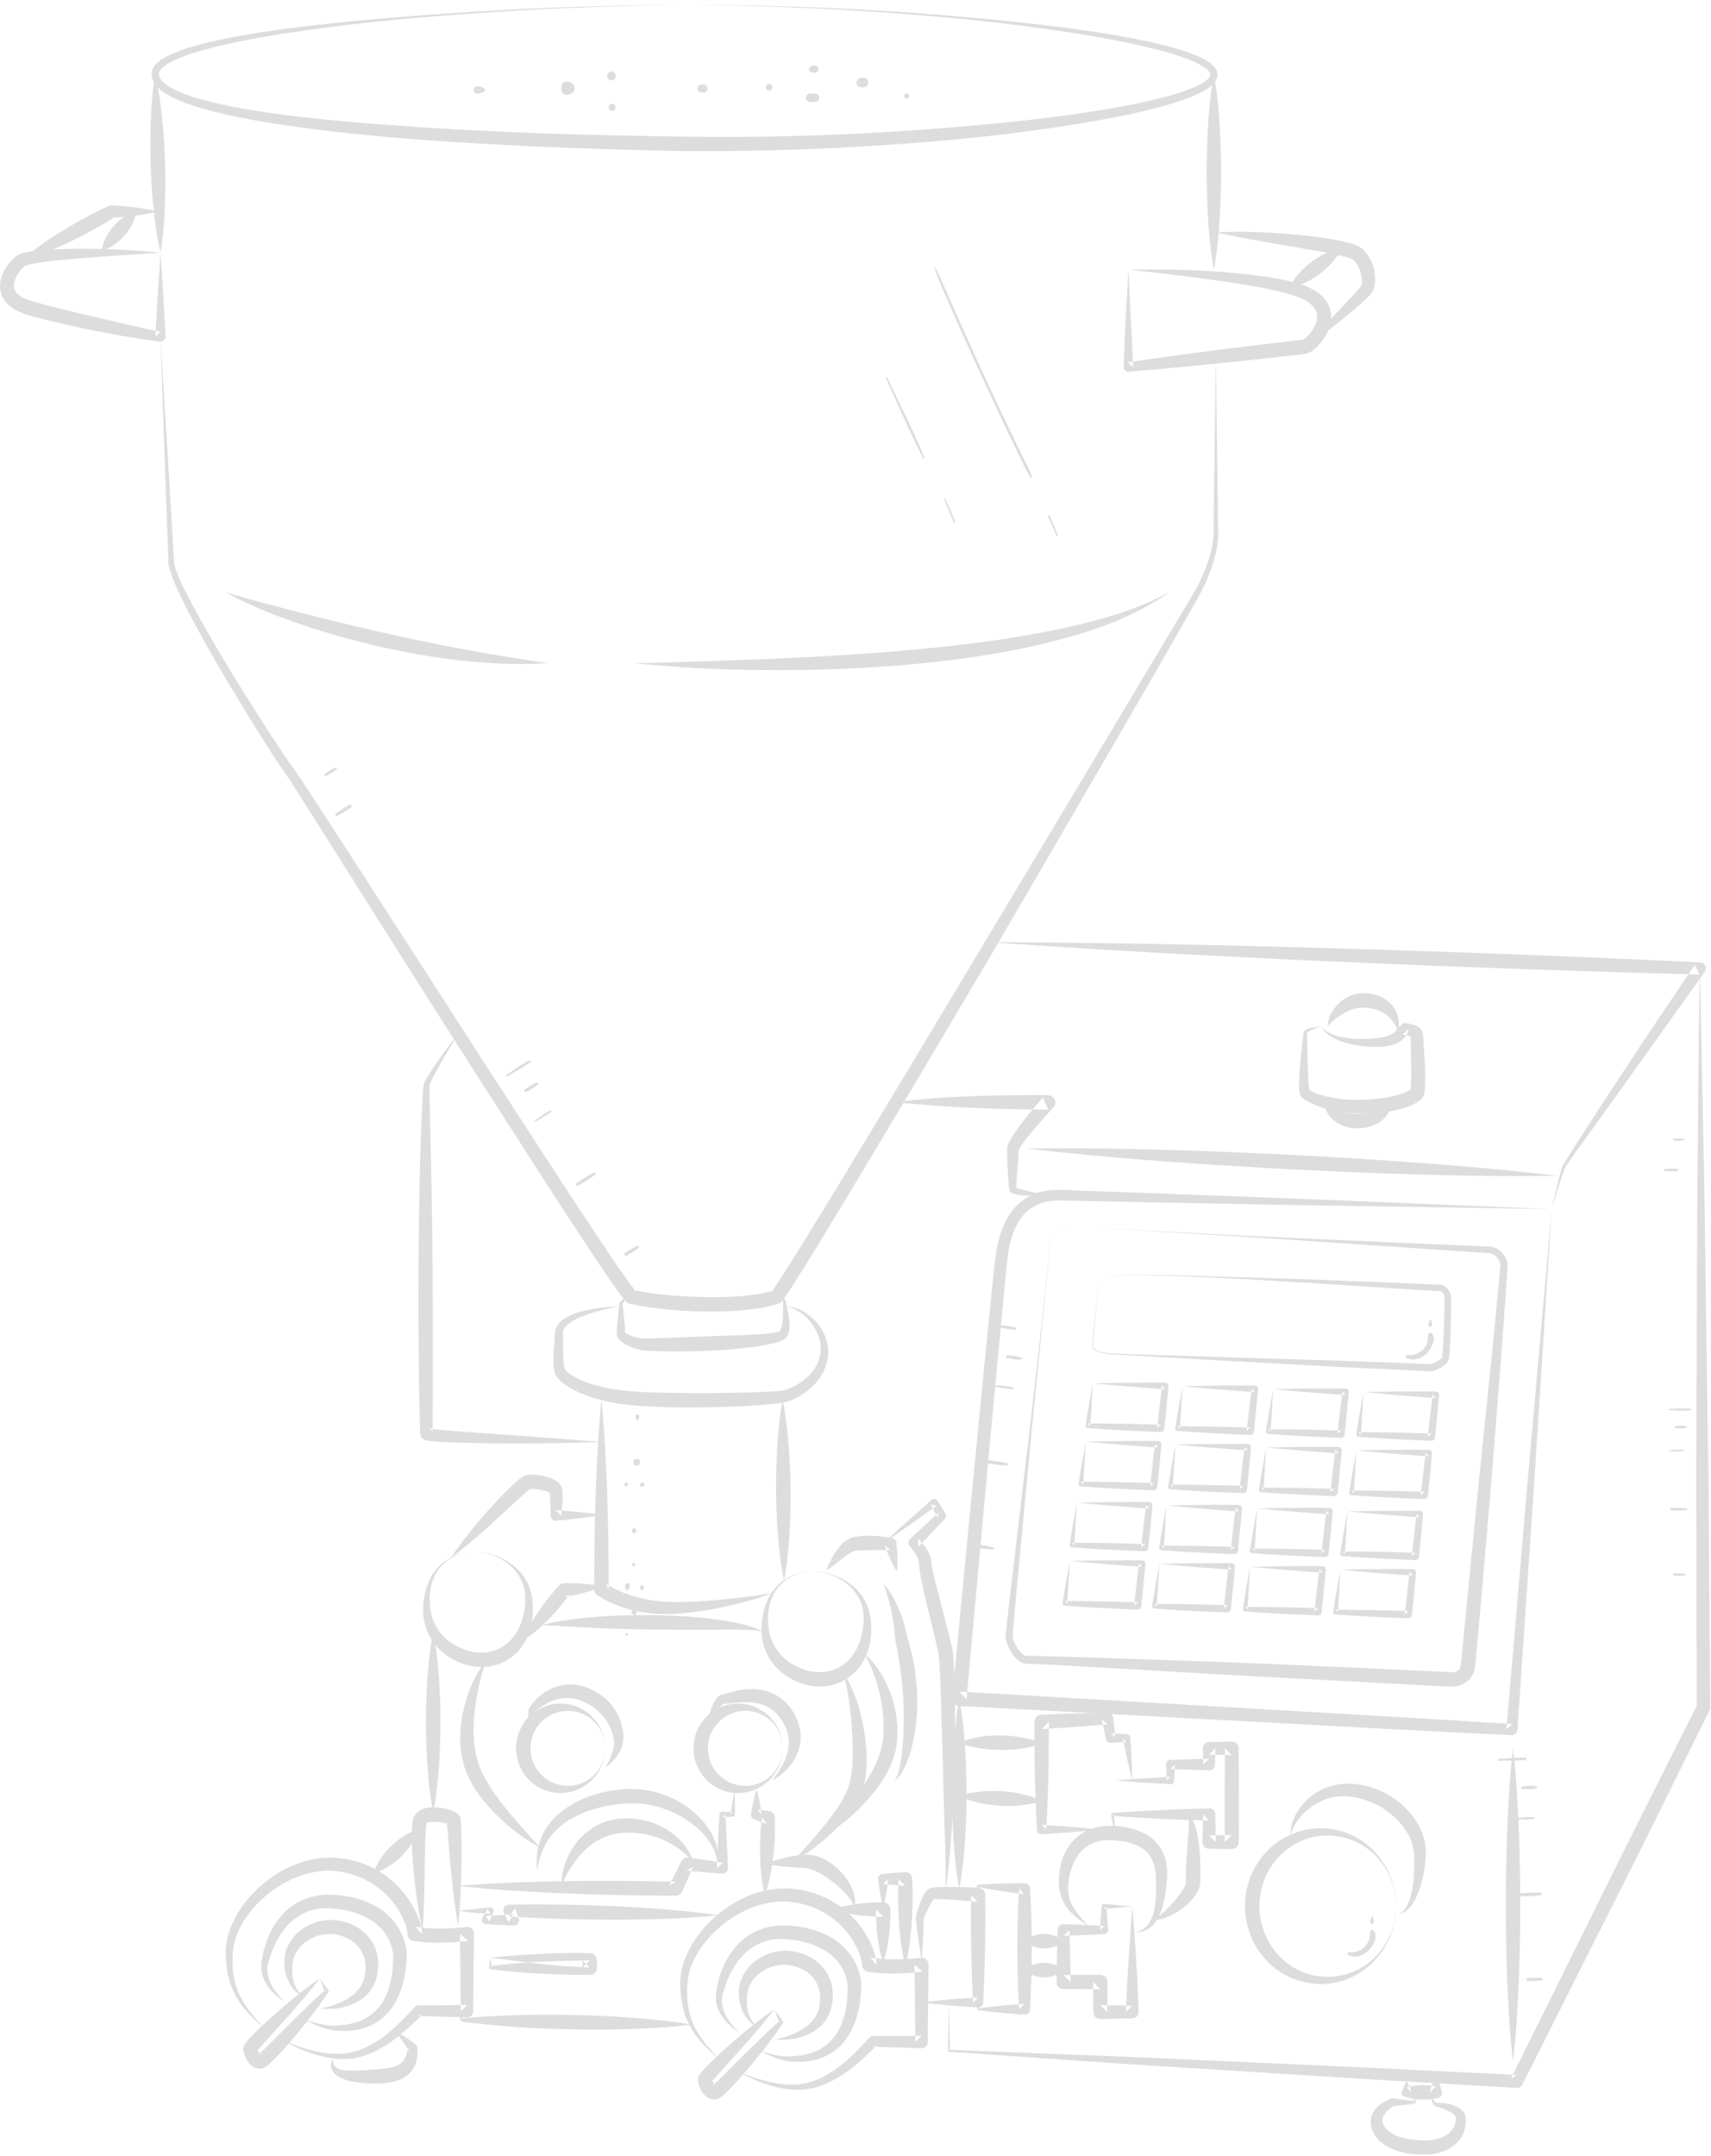 <svg xmlns="http://www.w3.org/2000/svg" width="331" height="417"><g fill="#5C5555" fill-rule="evenodd" opacity=".2"><path d="M132.645.959c-17.47.127-34.93 1.04-52.331 2.516-8.698.77-17.377 1.773-25.995 3.119-4.304.689-8.596 1.466-12.81 2.506-2.106.524-4.194 1.115-6.192 1.88-.995.385-1.976.812-2.848 1.35-.85.514-1.678 1.243-1.724 1.89-.067.685.512 1.494 1.303 2.07.784.602 1.72 1.083 2.689 1.498 1.943.825 4.023 1.418 6.113 1.937 4.196 1.024 8.491 1.723 12.797 2.314 8.617 1.175 17.313 1.843 26.007 2.453 17.396 1.185 34.853 1.703 52.294 1.928 17.416.28 34.862-.337 52.23-1.78 8.683-.723 17.358-1.587 25.964-2.885 4.301-.653 8.588-1.405 12.808-2.391 2.105-.502 4.2-1.056 6.217-1.765 1.006-.357 1.997-.752 2.914-1.231.88-.46 1.826-1.122 2.018-1.726.237-.466-.516-1.272-1.373-1.78-.86-.544-1.835-.982-2.827-1.371-1.997-.775-4.084-1.381-6.184-1.925-4.207-1.077-8.49-1.903-12.788-2.636-8.6-1.444-17.269-2.54-25.96-3.371-17.389-1.62-34.851-2.512-52.322-2.6m0 0c17.47-.046 34.946.71 52.358 2.196 8.705.758 17.409 1.612 26.064 2.91 4.326.65 8.643 1.396 12.922 2.399 2.137.511 4.266 1.081 6.36 1.844 1.044.388 2.08.824 3.081 1.428.5.304.996.645 1.434 1.153.219.247.415.557.551.924.116.374.15.826.027 1.206-.234.775-.732 1.247-1.192 1.646-.472.402-.97.696-1.474.984-1.008.554-2.043.986-3.086 1.381-2.09.78-4.213 1.386-6.345 1.938-4.267 1.088-8.575 1.931-12.897 2.675-8.646 1.462-17.34 2.56-26.06 3.378-17.44 1.586-34.953 2.34-52.476 2.195-17.495-.342-34.974-1.011-52.432-2.332-8.727-.68-17.441-1.602-26.114-2.936-4.333-.683-8.66-1.476-12.932-2.605-2.132-.577-4.258-1.226-6.32-2.149-1.027-.466-2.044-1.003-2.982-1.75-.89-.712-1.914-1.82-1.786-3.383.097-.783.547-1.369.984-1.808.45-.454.95-.767 1.447-1.073 1.002-.589 2.042-1.014 3.09-1.395 2.098-.754 4.232-1.313 6.375-1.8 4.289-.967 8.615-1.661 12.948-2.267 8.668-1.199 17.38-1.962 26.09-2.651C97.703 1.727 115.173.951 132.645.959M31.042 48.889c.343 5.067.741 10.588.96 16.226a.927.927 0 0 1-1.008.958l-.02-.001c-1.518-.143-2.784-.365-4.164-.573-1.353-.216-2.704-.429-4.046-.684-2.687-.503-5.376-1.001-8.05-1.588-2.673-.593-5.339-1.202-8.009-1.916-1.28-.369-2.79-.772-4.177-1.656-.683-.472-1.378-1.045-1.852-1.874-.524-.79-.706-1.805-.671-2.705.116-1.844 1-3.25 2-4.44a9.01 9.01 0 0 1 .862-.851c.158-.138.354-.275.534-.405.238-.128.493-.244.745-.346.802-.238 1.517-.36 2.222-.455 2.808-.363 5.538-.398 8.285-.46 5.481-.017 10.947.203 16.39.77m0 0c-5.457.376-10.895.672-16.301 1.146-2.693.219-5.416.478-7.999.925-.642.108-1.265.255-1.767.419-.168.01-.68.502-1.013.92-.722.89-1.232 1.993-1.264 2.894-.037.886.419 1.564 1.33 2.16.927.57 2.082.902 3.418 1.257 2.588.724 5.227 1.367 7.865 1.988l7.935 1.854c2.617.579 5.37 1.27 7.864 1.705l-1.029.958c.219-5.18.618-10.476.96-16.225"></path><path d="M30.027 14.409c.664 2.856 1.052 5.722 1.342 8.589.29 2.867.484 5.737.565 8.61.094 2.874.066 5.751-.053 8.63-.12 2.88-.34 5.762-.838 8.651-.669-2.856-1.057-5.72-1.347-8.587a118.169 118.169 0 0 1-.562-8.612c-.087-2.872-.063-5.75.057-8.628.12-2.88.34-5.763.836-8.653"></path><path d="M4.104 50.419c2.546-2.27 5.317-4.13 8.15-5.87 1.406-.89 2.86-1.688 4.321-2.481 1.456-.797 2.956-1.515 4.463-2.221l.135-.063a.932.932 0 0 1 .448-.084c1.487.095 2.97.222 4.458.423 1.484.19 2.97.428 4.455.798-1.484.37-2.971.608-4.455.798a63.942 63.942 0 0 1-4.458.425l.583-.149c-1.413.877-2.833 1.741-4.296 2.528-1.459.79-2.923 1.575-4.436 2.268-3.007 1.425-6.075 2.731-9.368 3.628"></path><path d="M19.695 48.442c.116-1.014.451-1.833.838-2.606.4-.762.883-1.453 1.434-2.082a10.476 10.476 0 0 1 1.886-1.682c.719-.48 1.493-.912 2.486-1.151-.113 1.015-.447 1.835-.834 2.61-.4.763-.881 1.452-1.437 2.078a10.527 10.527 0 0 1-1.89 1.68c-.72.478-1.492.912-2.483 1.153m198.584 3.684l5.067.005c1.745.003 3.574.016 5.266.073 3.447.079 6.886.324 10.331.615 3.44.357 6.886.73 10.332 1.523 1.714.4 3.485.898 5.2 1.928.832.554 1.68 1.219 2.253 2.208.63.938.838 2.167.757 3.248-.219 2.219-1.32 3.937-2.71 5.362a5.43 5.43 0 0 1-.58.52 4.257 4.257 0 0 1-.721.497c-.133.14-.907.377-1.131.385l-.64.076-2.558.295-10.24 1.12c-6.83.694-13.668 1.354-20.523 1.918l-.06.004a.879.879 0 0 1-.95-.805l-.003-.102c.11-3.254.237-6.492.427-9.64l.483-9.23zm0 0l.48 9.64c.19 3.142.318 6.193.428 9.23l-1.012-.904c6.798-1.012 13.618-1.916 20.443-2.78l10.244-1.226 2.563-.291.64-.07c.175-.011.012-.03.016-.015-.06.037.003.002.053-.031.088-.042.207-.125.338-.236.127-.088.253-.21.38-.334 1.014-.982 1.835-2.376 1.935-3.6.135-1.216-.521-2.24-1.724-3.065-1.21-.788-2.764-1.323-4.38-1.744-3.231-.836-6.602-1.448-9.978-1.953-3.376-.543-6.78-.947-10.183-1.408l-10.243-1.213z"></path><path d="M235.208 44.953c4.294-.228 8.573-.09 12.84.214 4.286.327 8.495.743 12.841 1.787.268.058.558.163.845.262.313.128.517.142.915.366.814.403 1.225.87 1.658 1.382a8.07 8.07 0 0 1 1.567 3.454c.114.614.167 1.234.146 1.877-.045.65-.072 1.299-.502 2.117a5.68 5.68 0 0 1-.378.515l-.303.325c-.206.227-.397.404-.598.6l-1.209 1.096a102.972 102.972 0 0 1-10.14 7.896c2.77-3.282 5.723-6.372 8.61-9.456l1.044-1.165c.163-.194.355-.385.492-.566l.227-.273c.056-.077.05-.091.09-.13.068-.128.13-.582.112-.985a6.202 6.202 0 0 0-.187-1.292c-.217-.854-.577-1.666-1.095-2.286-.25-.304-.604-.605-.777-.633-.056-.06-.39-.134-.573-.203-.215-.073-.428-.145-.681-.201-1.933-.529-4.03-.888-6.102-1.247l-6.262-1.079c-4.19-.71-8.386-1.45-12.58-2.375"></path><path d="M249.44 55.636c.49-1.098 1.156-1.963 1.862-2.774a16.44 16.44 0 0 1 2.34-2.137 16.142 16.142 0 0 1 2.704-1.656c.972-.456 1.99-.854 3.183-1.016-.487 1.1-1.152 1.966-1.86 2.776-.718.797-1.5 1.505-2.342 2.134a16.6 16.6 0 0 1-2.705 1.653c-.975.454-1.99.855-3.183 1.02m-14.608-41.261c.58 3.146.883 6.292 1.089 9.438.224 3.145.283 6.291.31 9.439-.024 3.146-.083 6.291-.306 9.437-.205 3.145-.51 6.29-1.093 9.437-.583-3.146-.889-6.292-1.093-9.437-.223-3.146-.284-6.291-.309-9.437.03-3.148.088-6.294.313-9.44.204-3.145.508-6.291 1.089-9.437M31.042 65.115l1.615 26.405.78 13.212.195 3.304c.04.6.046.986.2 1.5.134.494.312 1.001.512 1.5.795 2.003 1.815 3.956 2.835 5.891 4.175 7.72 8.796 15.23 13.533 22.644a339.424 339.424 0 0 0 3.609 5.52c1.21 1.85 2.489 3.536 3.758 5.44l7.25 11.075 28.663 44.455 14.38 22.186 7.266 11.033 3.687 5.466c1.23 1.742 2.572 3.72 3.685 5.05l-.561-.29c2.174.508 4.502.802 6.811 1.019 2.317.213 4.65.33 6.98.385 2.33.046 4.66 0 6.96-.176 2.285-.188 4.599-.492 6.611-1.174l-.622.462 1.742-2.58 1.709-2.685a363.396 363.396 0 0 0 3.386-5.416l6.683-10.912 13.237-21.92 26.352-43.924 26.293-43.961c1.085-1.841 2.216-3.65 3.205-5.493.93-1.883 1.737-3.843 2.313-5.856.284-1.005.5-2.03.6-3.053.088-1.004.054-2.096.08-3.159l.072-6.404.348-25.612.346 25.607.073 6.4c-.002 1.071.059 2.117-.011 3.243-.082 1.103-.288 2.18-.56 3.233-.549 2.107-1.331 4.13-2.243 6.093-.987 1.943-2.082 3.78-3.12 5.64-8.464 14.838-17.07 29.586-25.644 44.356l-12.91 22.125-13.055 22.04-13.143 21.994-6.646 10.96a372.389 372.389 0 0 1-3.378 5.459l-1.716 2.726-1.834 2.734a1.14 1.14 0 0 1-.584.448l-.038.014c-2.476.846-4.902 1.143-7.323 1.36a74.822 74.822 0 0 1-7.231.221 88.845 88.845 0 0 1-7.194-.406c-2.4-.24-4.783-.542-7.217-1.122l-.132-.03a.829.829 0 0 1-.43-.26c-1.772-2.013-2.813-3.758-4.139-5.602l-3.683-5.514-7.23-11.087-14.288-22.265a6731.56 6731.56 0 0 1-28.295-44.692l-7.083-11.153c-1.149-1.78-2.504-3.634-3.681-5.49a361.442 361.442 0 0 1-3.552-5.597c-4.637-7.517-9.207-15.07-13.246-22.954-.989-1.985-1.974-3.968-2.759-6.083a13.964 13.964 0 0 1-.515-1.639c-.164-.546-.18-1.273-.198-1.77l-.12-3.3-.481-13.201-.907-26.42z"></path><path d="M43.632 114.54c5.113 1.583 10.271 2.87 15.413 4.215 5.154 1.295 10.306 2.565 15.485 3.698 2.58.615 5.176 1.151 7.773 1.68l3.896.8c1.305.229 2.605.481 3.907.744 5.222.952 10.461 1.79 15.767 2.609-5.356.348-10.741.109-16.08-.446-5.349-.543-10.635-1.515-15.88-2.654-5.228-1.203-10.41-2.607-15.487-4.342-5.062-1.751-10.114-3.645-14.794-6.305m79.09 13.747c8.807-.173 17.589-.491 26.358-.833 4.382-.209 8.763-.391 13.137-.688 4.374-.265 8.745-.553 13.103-.975 4.362-.364 8.715-.814 13.049-1.386 4.339-.531 8.66-1.2 12.95-2 4.285-.823 8.553-1.763 12.737-3 4.209-1.177 8.29-2.776 12.17-4.864-7.213 5.171-15.89 7.93-24.452 10.002-8.625 2.052-17.415 3.234-26.208 4.037-8.802.752-17.627 1.1-26.446 1.05-8.815-.025-17.631-.435-26.398-1.343m-.607 122.554c-.778.23-1.54.883-1.667 1.455.09.675.178 1.622.251 2.418.084.827.156 1.655.21 2.482l.047.619c.04.085-.014-.047.078.056.128.117.454.284.772.416.666.271 1.44.463 2.187.582.183.026.38.06.54.058l.515-.009 1.228-.023 4.996-.18 10.002-.37c1.665-.043 3.326-.12 4.974-.228.823-.049 1.647-.094 2.446-.186a13.137 13.137 0 0 0 2.144-.378l-.084.057c.168-.026.465-.716.537-1.349.109-.655.16-1.364.17-2.076l.034-2.143a5.343 5.343 0 0 0-.43-1.508c-.08-.129-.157-.387-.328-.335.185-.106.333.146.453.252.124.14.238.292.342.447.213.311.393.642.524 1.023.165.797.316 1.424.444 2.185.122.732.233 1.477.23 2.267a6.038 6.038 0 0 1-.126 1.241c-.117.433-.262.939-.778 1.398a.35.35 0 0 1-.07.05l-.014.008c-1.006.546-1.847.714-2.702.907-.855.194-1.699.332-2.544.472-1.69.237-3.376.413-5.06.572-3.371.25-6.739.393-10.112.4-1.686.031-3.37-.039-5.068-.092l-1.288-.065c-.196-.01-.482-.044-.74-.077-.262-.035-.472-.098-.7-.154-.89-.242-1.732-.543-2.58-1-.425-.242-.847-.5-1.27-1.022-.202-.202-.415-.748-.399-1.079l.047-.637c.056-.85.126-1.699.21-2.546.088-.881.129-1.614.283-2.611.526-1.002 1.465-1.227 2.296-1.297"></path><path d="M119.68 252.826c-.942.075-1.863.285-2.775.5-.915.21-1.82.46-2.702.752-1.737.581-3.56 1.296-4.703 2.468-.111.157-.256.295-.347.447-.057.16-.16.302-.197.456-.002.171-.045.264-.05.482l.01.712.027 2.825c.021.924.032 1.86.16 2.67.06.397.18.77.289.92.115.157.45.462.777.683 2.827 1.869 6.526 2.76 10.11 3.2 3.604.428 7.382.473 11.123.51 3.747.068 7.503.033 11.252-.043 1.873-.032 3.746-.077 5.606-.172.92-.052 1.864-.106 2.729-.212.768-.044 1.533-.341 2.332-.714 1.561-.742 2.977-1.83 3.995-3.18 1.022-1.338 1.562-3.056 1.424-4.756-.11-1.719-.912-3.408-2.072-4.796a8.742 8.742 0 0 0-2.04-1.818c-.766-.497-1.637-.89-2.587-.937 1.926-.147 3.781.908 5.19 2.219 1.424 1.337 2.516 3.122 2.874 5.158.35 2.042-.15 4.208-1.27 5.963-1.12 1.762-2.738 3.102-4.514 4.09-.875.477-1.872.941-2.989 1.098-1.003.167-1.942.24-2.9.333-1.904.164-3.798.276-5.692.374-3.79.159-7.577.216-11.37.192-3.796-.095-7.578-.137-11.456-.689-1.922-.297-3.836-.725-5.707-1.352-1.87-.638-3.703-1.431-5.368-2.743-.419-.35-.812-.666-1.224-1.296-.375-.665-.445-1.238-.51-1.77-.101-1.06-.05-2.019.01-2.974l.2-2.827.044-.7c.022-.252.108-.616.18-.91.102-.292.283-.541.432-.803.17-.237.38-.417.576-.62 1.688-1.362 3.592-1.831 5.46-2.236 1.876-.364 3.777-.59 5.673-.504m-3.331 18.043c.32 3.048.506 6.096.705 9.142.166 3.048.312 6.097.409 9.145.213 6.095.284 12.19.277 18.285l-.566-1.12c.948.66 2.226 1.292 3.44 1.767 1.241.489 2.532.861 3.84 1.162 2.622.611 5.338.69 8.128.63 2.78-.086 5.583-.292 8.382-.598 2.8-.3 5.613-.613 8.398-1.148-2.632 1.108-5.41 1.796-8.178 2.46-2.783.626-5.597 1.145-8.468 1.417-2.847.315-5.846.336-8.774-.202a23.502 23.502 0 0 1-4.307-1.182c-1.42-.548-2.72-1.129-4.112-2.064a1.283 1.283 0 0 1-.568-1.057v-.065c-.005-6.095.066-12.19.28-18.285.096-3.048.242-6.097.409-9.145.197-3.046.382-6.094.705-9.142"></path><path d="M156.891 303.967c-2.68.098-5.298 1.47-6.77 3.662-1.488 2.197-1.73 4.969-1.406 7.466.381 2.503 1.65 4.717 3.573 6.14.936.737 2.02 1.275 3.139 1.67 1.117.4 2.307.607 3.421.548 2.268-.035 4.452-1.157 5.895-2.99 1.456-1.823 2.225-4.364 2.33-6.902.04-1.255-.116-2.54-.605-3.728a8.729 8.729 0 0 0-2.244-3.145c-1.968-1.76-4.654-2.72-7.333-2.721m0 0c1.342-.035 2.689.179 3.968.596 1.278.414 2.524.993 3.613 1.825 1.09.818 2.062 1.848 2.75 3.08.696 1.226 1.093 2.623 1.244 4.037.282 2.786-.12 5.775-1.766 8.355-.835 1.26-1.964 2.372-3.314 3.138-1.351.767-2.891 1.174-4.441 1.252-3.128.055-6.015-1.168-8.23-3.18a10.445 10.445 0 0 1-2.557-3.626c-.578-1.367-.822-2.825-.848-4.244.046-2.803.726-5.657 2.496-7.806 1.749-2.12 4.404-3.37 7.085-3.427M91.44 300.19c-2.683.097-5.3 1.47-6.77 3.662-1.49 2.197-1.732 4.968-1.407 7.467.382 2.503 1.65 4.717 3.573 6.139.935.738 2.02 1.274 3.139 1.67 1.117.4 2.307.607 3.421.547 2.268-.035 4.453-1.156 5.895-2.988 1.456-1.823 2.225-4.366 2.33-6.902.04-1.255-.116-2.54-.605-3.729a8.734 8.734 0 0 0-2.244-3.146c-1.968-1.76-4.656-2.718-7.332-2.72m0 0a11.79 11.79 0 0 1 3.966.597c1.28.412 2.524.993 3.613 1.824 1.092.819 2.063 1.848 2.75 3.08.697 1.225 1.094 2.623 1.245 4.036.282 2.788-.122 5.777-1.766 8.355-.835 1.26-1.964 2.372-3.315 3.14-1.35.767-2.89 1.173-4.44 1.25-3.128.055-6.015-1.168-8.23-3.178a10.44 10.44 0 0 1-2.557-3.626c-.578-1.367-.822-2.827-.848-4.244.046-2.803.724-5.66 2.496-7.806 1.749-2.12 4.405-3.37 7.086-3.428"></path><path d="M151.403 270.869c.603 2.906.928 5.816 1.157 8.725.227 2.91.358 5.82.378 8.732.03 2.91-.059 5.822-.241 8.734-.182 2.914-.465 5.827-1.027 8.742-.604-2.907-.932-5.814-1.16-8.725-.225-2.91-.36-5.818-.374-8.73-.025-2.912.063-5.824.246-8.736.182-2.914.465-5.827 1.021-8.742m-62.784-70.87a466.477 466.477 0 0 0-3.593 6.08c-.58 1.018-1.155 2.049-1.633 3.084-.101.245-.243.535-.279.728-.07.205-.015.517-.034.765l.033 1.728.304 14.112c.203 9.413.27 18.825.326 28.238l-.01 14.117-.03 7.047.004.781-.009.316-.002.039-.002.02c.002.033.014.019-.06-.185-.091-.307-.526-.573-.45-.519a.558.558 0 0 0-.108-.054c-.057-.024-.026-.005.021.002.412.096 1.037.163 1.59.227 1.146.13 2.315.231 3.482.327 9.363.683 18.78 1.3 28.18 2.09-9.435.296-18.856.414-28.306.093a124.212 124.212 0 0 1-3.568-.17c-.617-.05-1.169-.082-1.91-.222a2.24 2.24 0 0 1-.404-.117 1.775 1.775 0 0 1-.209-.1c.038.043-.413-.258-.531-.59-.09-.217-.081-.248-.078-.234l-.003-.035-.007-.071-.044-.567-.042-.982-.17-7.076-.137-14.129c.002-9.418.054-18.833.297-28.251.114-4.711.268-9.417.51-14.135.044-.603.065-1.151.128-1.801.056-.33.018-.629.154-.982.125-.374.28-.6.425-.886.607-1.055 1.274-2.027 1.945-3.002 1.34-1.948 2.761-3.832 4.22-5.687m211.575 33.893l-50.109-.792-24.82-.468-12.38-.247-6.187-.126c-2.114-.085-3.98-.066-5.722.65a8.228 8.228 0 0 0-4.035 3.608c-.968 1.62-1.484 3.532-1.841 5.5-.3 1.943-.453 4.035-.677 6.093l-.603 6.197-2.325 24.805-4.53 49.63-1.31-1.518 53.45 3.098c17.814 1.06 35.635 2.023 53.442 3.194l-1.122.982 4.277-50.038 4.492-50.568zm0 0l-3.213 50.12-3.429 50.651a1.058 1.058 0 0 1-1.1.984l-.023-.002c-17.83-.817-35.646-1.845-53.467-2.773L185.5 330a1.384 1.384 0 0 1-1.312-1.458c0-.019.003-.042.004-.06l4.78-49.611 2.45-24.802.635-6.202c.23-2.067.4-4.124.77-6.278.416-2.095 1.014-4.266 2.21-6.209 1.127-1.967 3-3.605 5.161-4.447 2.149-.866 4.56-.814 6.57-.703l6.275.227 12.542.458 25.026.944 49.583 2.03z"></path><path d="M208.886 237.357c14.068.762 28.136 1.506 42.204 2.164l21.1.933 10.548.46 5.275.229c1.155-.003 2.129.637 2.775 1.426.333.4.591.868.75 1.395.09.272.11.542.09.78l-.018.75c-.927 14.105-2.067 28.108-3.192 42.155l-1.8 21.048-.954 10.518-.242 2.636c-.029.888-.37 2.387-1.415 3.272-1.027.93-2.35 1.18-3.435 1.139l-2.662-.124-42.206-2.249-21.096-1.231-10.546-.586c-1.732-.084-3.568-.197-5.204-.225-.668.04-1.261-.226-1.696-.537a5.09 5.09 0 0 1-1.103-1.073 8.375 8.375 0 0 1-1.328-2.561 5.621 5.621 0 0 1-.171-.748c-.024-.128-.025-.287-.035-.429l.03-.352.138-1.36.297-2.627.611-5.246 1.239-10.49 2.483-20.976 2.374-20.988 1.12-10.5.258-2.628c.04-.877.315-1.772.908-2.434 1.245-1.337 3.189-1.522 4.903-1.541m0 0c-1.714.028-3.655.224-4.882 1.557-.584.663-.853 1.547-.888 2.42l-.246 2.631-1.067 10.507-2.094 21.018-1.997 21.027-.981 10.515-.482 5.257-.232 2.627-.1 1.27-.022.305c.013.078.007.141.027.23.03.167.081.35.14.533.251.737.653 1.474 1.14 2.076.477.592 1.126 1.066 1.568.996 1.888-.02 3.57.053 5.356.095l10.569.326 21.124.74c14.08.543 28.156 1.186 42.228 1.856l2.615.127c.659.031 1.186-.133 1.479-.405.31-.297.47-.638.528-1.484l.255-2.622 1.006-10.511 2.08-21.019c1.4-14 2.942-28.033 4.193-42.003-.01-.359.12-.808.009-1.094a2.58 2.58 0 0 0-.471-.926c-.443-.57-1.096-.982-1.728-.986l-5.277-.361-10.551-.719-21.101-1.427c-14.067-.916-28.132-1.745-42.198-2.556"></path><path d="M213.191 246.98c-.284.316-.323.776-.43 1.176-.085.416-.157.834-.221 1.252-.128.84-.232 1.681-.328 2.523a226.76 226.76 0 0 0-.509 5.063l-.237 2.537c-.024.423-.19.863.062 1.19.231.326.63.508 1.017.648 1.6.556 3.329.437 5.018.554l20.362.643 20.366.614 10.179.38 5.09.197 2.57.11c.23.009.47.026.533.016.119-.006.281-.048.441-.104.328-.113.67-.295.997-.494.312-.19.685-.457.864-.646-.15.2-.008-.106-.002-.248l.075-.598c.086-.818.133-1.66.181-2.5.087-1.684.14-3.376.18-5.068l.05-2.54.004-.607a1.457 1.457 0 0 0-.08-.443c-.1-.295-.289-.59-.492-.746a.467.467 0 0 0-.232-.114l-.632-.035-1.273-.075-2.544-.152-20.328-1.308c-6.779-.41-13.557-.823-20.34-1.13-3.393-.137-6.786-.26-10.179-.342-1.697-.04-3.395-.066-5.093-.067-.847.001-1.697.01-2.545.039-.843.048-1.705.034-2.524.275m0 0c.816-.25 1.68-.244 2.523-.302a85.814 85.814 0 0 1 2.546-.063c1.7-.015 3.396-.008 5.095.017 3.396.046 6.79.137 10.184.241l20.367.636 20.36.811 2.544.126 1.27.062.639.03c.384.023.69.185.925.365.465.37.74.827.92 1.328.09.252.145.52.156.805l.003.662-.025 2.551c-.026 1.7-.062 3.4-.132 5.108-.04.855-.079 1.706-.161 2.578l-.08.665c-.086.272.022.396-.338.973-.404.42-.747.636-1.148.898a6.25 6.25 0 0 1-1.285.625c-.24.078-.492.15-.797.17-.36.01-.546-.023-.739-.027l-2.518-.132-5.086-.245-10.174-.485-20.343-1.108-20.344-1.143c-1.68-.134-3.424-.028-5.06-.612-.398-.15-.817-.339-1.083-.717-.287-.407-.092-.885-.071-1.281l.262-2.53c.172-1.69.349-3.377.56-5.06.105-.842.218-1.684.355-2.522.067-.417.143-.836.234-1.25.11-.4.153-.86.441-1.174m-1.778 20.628c2.219-.049 4.52-.11 6.873-.125 2.358-.001 4.75-.043 7.159.007.335.007.6.283.594.618l-.001.036-.003.024c-.227 2.741-.512 5.477-.786 8.212a.7.7 0 0 1-.722.626c-4.696-.182-9.393-.4-14.083-.761l-.03-.003a.425.425 0 0 1-.392-.457l.003-.028c.405-2.83.943-5.579 1.388-8.149zm0 0c-.192 2.897-.288 5.614-.52 8.25l-.419-.486c4.707-.03 9.404.085 14.103.235l-.721.625c.305-2.731.604-5.466.956-8.193l.588.68c-2.26-.115-4.538-.324-6.85-.49l-7.137-.621zm17.333.555c2.218-.049 4.52-.109 6.874-.124 2.356-.002 4.75-.044 7.159.007.333.007.6.283.594.617l-.003.037-.001.024c-.229 2.74-.512 5.476-.786 8.212a.7.7 0 0 1-.722.626c-4.698-.182-9.394-.4-14.084-.762l-.03-.003a.424.424 0 0 1-.392-.457l.003-.028c.404-2.829.943-5.578 1.388-8.149zm0 0c-.19 2.897-.288 5.614-.52 8.25l-.42-.486c4.707-.03 9.406.086 14.105.236l-.722.624c.306-2.731.604-5.465.956-8.192l.589.68c-2.262-.116-4.538-.324-6.852-.491l-7.136-.62zm17.55.572c2.218-.049 4.52-.11 6.874-.125 2.357-.001 4.75-.043 7.159.006.335.007.6.284.594.62l-.003.036-.001.023c-.229 2.741-.512 5.477-.787 8.213a.7.7 0 0 1-.721.626c-4.697-.182-9.394-.401-14.084-.762l-.03-.003a.426.426 0 0 1-.392-.458l.003-.028c.404-2.828.943-5.578 1.388-8.148zm0 0c-.19 2.895-.288 5.613-.52 8.25l-.42-.487c4.707-.03 9.406.085 14.105.235l-.722.626c.306-2.733.604-5.465.956-8.192l.589.679c-2.26-.115-4.538-.324-6.852-.49l-7.136-.62zm17.472.57c2.218-.05 4.52-.11 6.874-.127 2.357 0 4.75-.043 7.159.007.335.007.6.284.594.62l-.002.036-.002.023c-.229 2.74-.512 5.477-.787 8.213a.7.7 0 0 1-.721.624c-4.697-.182-9.394-.4-14.084-.762l-.03-.001a.426.426 0 0 1-.392-.458l.003-.028c.404-2.828.943-5.578 1.388-8.148zm0 0c-.191 2.894-.288 5.612-.52 8.25l-.418-.488c4.705-.03 9.404.085 14.103.235l-.722.626c.306-2.733.604-5.465.956-8.192l.589.679c-2.26-.116-4.538-.324-6.852-.49l-7.136-.62zm-53.718 9.584c2.219-.05 4.52-.11 6.875-.125 2.357-.001 4.75-.044 7.158.006.335.007.6.284.595.619l-.003.036-.002.024c-.228 2.741-.511 5.476-.786 8.212a.7.7 0 0 1-.722.626c-4.696-.182-9.394-.4-14.083-.762l-.03-.003a.425.425 0 0 1-.392-.456l.003-.03c.404-2.828.943-5.577 1.387-8.147zm0 0c-.19 2.895-.287 5.613-.52 8.25l-.419-.488c4.707-.03 9.406.087 14.105.237l-.722.625c.306-2.733.604-5.466.956-8.193l.588.68c-2.26-.116-4.537-.324-6.851-.49l-7.137-.621zm17.334.555c2.218-.05 4.52-.11 6.873-.125 2.357-.001 4.75-.043 7.159.006.334.007.6.284.594.619l-.002.036-.002.024c-.228 2.741-.512 5.477-.787 8.212a.7.7 0 0 1-.721.626c-4.697-.182-9.393-.4-14.084-.762l-.03-.002a.425.425 0 0 1-.392-.457l.003-.03c.405-2.827.943-5.577 1.389-8.147zm0 0c-.192 2.895-.289 5.614-.52 8.25l-.419-.488c4.706-.029 9.404.086 14.103.237l-.722.625c.307-2.733.604-5.466.956-8.193l.589.68c-2.26-.115-4.538-.324-6.85-.49l-7.137-.621zm17.55.572c2.218-.05 4.52-.11 6.873-.126 2.357 0 4.75-.044 7.158.007.335.007.6.284.595.619l-.002.036-.001.024c-.229 2.74-.513 5.477-.788 8.212a.699.699 0 0 1-.722.625c-4.696-.182-9.392-.4-14.083-.762l-.03-.002a.427.427 0 0 1-.392-.458l.004-.028c.404-2.828.942-5.577 1.388-8.147zm0 0c-.19 2.895-.289 5.612-.52 8.25l-.42-.488c4.707-.03 9.406.086 14.104.236l-.722.626c.307-2.733.604-5.466.956-8.193l.589.68c-2.261-.117-4.538-.324-6.85-.49l-7.137-.621zm17.472.569c2.218-.05 4.52-.11 6.874-.126 2.356-.002 4.75-.044 7.157.007a.607.607 0 0 1 .595.617l-.002.038-.001.024c-.229 2.74-.513 5.477-.786 8.21a.7.7 0 0 1-.724.627c-4.696-.182-9.392-.4-14.082-.762l-.03-.003a.426.426 0 0 1-.393-.456l.004-.028c.404-2.828.942-5.58 1.388-8.148zm0 0c-.19 2.895-.288 5.612-.52 8.25l-.42-.488c4.707-.03 9.406.086 14.105.236l-.722.624c.306-2.731.603-5.464.956-8.19l.589.677c-2.262-.115-4.54-.322-6.852-.489l-7.136-.62zm-54.09 10.099c2.219-.05 4.52-.11 6.873-.127 2.357-.001 4.75-.043 7.159.007.335.007.6.285.594.618l-.001.038-.003.024c-.227 2.74-.512 5.476-.786 8.21a.699.699 0 0 1-.722.627c-4.696-.182-9.393-.401-14.083-.762l-.03-.003a.425.425 0 0 1-.392-.457l.004-.028c.404-2.828.942-5.579 1.387-8.147zm0 0c-.19 2.895-.288 5.612-.52 8.25l-.419-.488c4.706-.03 9.406.085 14.103.235l-.721.625c.307-2.731.604-5.464.955-8.191l.589.678c-2.26-.115-4.538-.322-6.85-.489l-7.137-.62zm17.333.555c2.218-.05 4.52-.11 6.874-.126 2.357-.002 4.75-.044 7.158.007.335.007.6.283.595.618l-.003.036-.002.025c-.228 2.74-.511 5.475-.786 8.21a.7.7 0 0 1-.722.627c-4.696-.182-9.394-.4-14.083-.762l-.03-.003a.425.425 0 0 1-.392-.456l.003-.028c.404-2.83.943-5.58 1.388-8.148zm0 0c-.191 2.895-.288 5.612-.52 8.25l-.418-.488c4.705-.029 9.404.086 14.103.236l-.722.624c.306-2.73.604-5.464.956-8.19l.589.677c-2.261-.115-4.538-.322-6.852-.489l-7.136-.62zm17.55.57c2.218-.049 4.52-.109 6.874-.124 2.357-.002 4.75-.044 7.158.007.335.007.6.283.595.617l-.002.037-.003.024c-.228 2.74-.511 5.476-.786 8.212a.7.7 0 0 1-.722.626c-4.696-.182-9.394-.4-14.083-.762l-.03-.003a.425.425 0 0 1-.392-.456l.003-.029c.404-2.829.943-5.578 1.387-8.149zm0 0c-.191 2.897-.288 5.614-.52 8.25l-.418-.486c4.705-.03 9.404.086 14.103.236l-.722.624c.306-2.731.604-5.465.956-8.192l.589.68c-2.261-.116-4.538-.324-6.852-.491l-7.137-.62zm17.473.57c2.218-.05 4.518-.11 6.873-.125 2.357-.002 4.75-.044 7.158.005.335.007.6.285.595.62l-.002.036-.003.024c-.228 2.74-.511 5.476-.786 8.212a.7.7 0 0 1-.722.626c-4.696-.182-9.392-.4-14.083-.762l-.03-.003a.425.425 0 0 1-.392-.457l.003-.029c.404-2.828.943-5.577 1.389-8.148zm0 0c-.192 2.895-.289 5.612-.52 8.25l-.42-.488c4.706-.03 9.405.085 14.104.235l-.722.626c.306-2.732.604-5.465.956-8.192l.588.68c-2.26-.116-4.538-.324-6.851-.491l-7.135-.62zm-53.719 9.584c2.22-.05 4.52-.11 6.874-.125 2.358-.001 4.75-.043 7.16.007.334.007.599.283.593.618l-.001.036-.003.024c-.228 2.741-.511 5.477-.786 8.212a.7.7 0 0 1-.722.626c-4.696-.182-9.393-.4-14.083-.762l-.031-.002a.425.425 0 0 1-.391-.457l.003-.028c.403-2.83.943-5.579 1.387-8.15zm0 0c-.19 2.896-.287 5.614-.52 8.251l-.417-.487c4.704-.03 9.403.085 14.103.235l-.722.625c.305-2.732.604-5.466.956-8.191l.588.678c-2.26-.115-4.538-.324-6.852-.49l-7.136-.621zm17.334.555c2.218-.049 4.52-.109 6.874-.124 2.356-.002 4.75-.044 7.157.007.335.007.6.282.595.617l-.002.037-.001.023c-.229 2.742-.513 5.477-.786 8.213a.701.701 0 0 1-.724.626c-4.696-.182-9.392-.4-14.082-.762l-.03-.003a.425.425 0 0 1-.393-.457l.004-.028c.404-2.829.942-5.579 1.388-8.149zm0 0c-.19 2.897-.289 5.614-.52 8.25l-.42-.486c4.707-.03 9.406.086 14.105.235l-.723.625c.307-2.731.604-5.465.957-8.192l.589.679c-2.262-.115-4.54-.324-6.852-.49l-7.136-.62zm17.55.572c2.218-.049 4.52-.11 6.874-.125 2.356-.001 4.75-.043 7.157.006a.607.607 0 0 1 .595.619l-.002.036-.001.024c-.229 2.741-.513 5.477-.787 8.212a.701.701 0 0 1-.723.626c-4.696-.182-9.392-.4-14.082-.761l-.03-.003a.426.426 0 0 1-.393-.457l.004-.03c.404-2.827.942-5.577 1.388-8.147zm0 0c-.191 2.895-.288 5.614-.52 8.25l-.42-.487c4.707-.03 9.406.086 14.105.236l-.722.625c.306-2.733.603-5.466.956-8.193l.589.68c-2.262-.115-4.54-.324-6.852-.49l-7.136-.621zm17.472.569c2.218-.05 4.52-.11 6.874-.126 2.356 0 4.75-.044 7.159.007.333.007.6.284.594.619l-.003.036-.001.024c-.229 2.74-.512 5.477-.787 8.212a.7.7 0 0 1-.723.625c-4.696-.182-9.393-.4-14.082-.762l-.03-.001a.425.425 0 0 1-.392-.458l.003-.028c.404-2.828.943-5.578 1.388-8.148zm0 0c-.191 2.895-.288 5.612-.52 8.25l-.42-.488c4.707-.029 9.406.086 14.105.236l-.722.626c.306-2.733.603-5.466.956-8.193l.589.68c-2.262-.117-4.538-.324-6.852-.49l-7.136-.621zm-85.945-90.404c2.439-.462 4.901-.598 7.351-.813 2.453-.175 4.907-.307 7.36-.398 2.452-.1 4.904-.142 7.355-.184 2.453.005 4.906-.044 7.358.009l.035.001a1.378 1.378 0 0 1 .983 2.315c-1.456 1.572-2.858 3.232-4.252 4.847-.687.815-1.363 1.648-1.929 2.475l-.373.588-.137.245c-.007.042 0-.033-.036.002l-.1 1.651-.397 5.723c.787.4 1.951.608 2.977.848l3.218.628c-1.096.077-2.195.12-3.298.103-1.125-.035-2.162-.021-3.425-.384-.178-.088-.346-.093-.633-.427a1.135 1.135 0 0 1-.16-.357l-.028-.135-.038-.246c-.04-.303-.064-.576-.087-.858l-.112-1.655c-.071-1.097-.095-2.19-.128-3.278l-.054-1.615c.011-.23.069-.576.14-.793l.203-.498c.139-.307.292-.558.442-.825.61-1.009 1.264-1.905 1.93-2.796 1.322-1.791 2.766-3.434 4.22-5.104l1.017 2.317c-2.45.016-4.901-.065-7.35-.089-2.45-.071-4.902-.137-7.352-.254-2.45-.108-4.9-.255-7.349-.43l-7.35-.613z"></path><path d="M198.678 222.174c8.582-.101 17.153-.026 25.716.23 8.564.215 17.12.596 25.675 1.008 8.552.463 17.102.96 25.644 1.623a609.906 609.906 0 0 1 25.604 2.41c-8.581.104-17.153.03-25.716-.226-8.564-.217-17.12-.597-25.676-1.011-8.55-.468-17.101-.967-25.642-1.63a619.272 619.272 0 0 1-25.605-2.404"></path><path d="M300.194 233.89c.507-2.238 1.007-4.473 1.592-6.699.164-.556.273-1.11.534-1.672.297-.546.604-1.02.906-1.51l1.843-2.91c2.484-3.86 4.956-7.725 7.488-11.55 5.04-7.667 10.157-15.278 15.282-22.888l.93 1.856c-11.42-.318-22.84-.652-34.256-1.067-11.416-.39-22.83-.857-34.243-1.35a3211.405 3211.405 0 0 1-34.231-1.68 1518.46 1518.46 0 0 1-17.11-1.011c-5.702-.363-11.406-.705-17.104-1.139 5.715-.01 11.427.068 17.141.128 5.714.046 11.426.145 17.139.255 11.422.218 22.844.51 34.262.853 11.417.35 22.835.728 34.25 1.182 11.415.43 22.827.938 34.238 1.465l.028.001c.65.03 1.15.579 1.121 1.227-.012.236-.09.45-.22.628L313.801 210.4l-8.042 11.162-1.989 2.803c-.326.468-.664.946-.942 1.388-.252.462-.405 1.04-.591 1.572a260.036 260.036 0 0 0-2.043 6.565m-30.116 134.84a14.823 14.823 0 0 0-1.083-5.399c-.702-1.705-1.77-3.244-3.062-4.531-2.613-2.568-6.26-3.908-9.771-3.718-3.53.153-6.823 1.855-9.04 4.417a13.873 13.873 0 0 0-3.477 9.23 13.864 13.864 0 0 0 3.473 9.236c2.214 2.568 5.513 4.267 9.044 4.42 3.512.187 7.161-1.153 9.772-3.725 1.292-1.287 2.36-2.827 3.061-4.533a14.811 14.811 0 0 0 1.083-5.398m0 0c.03 3.702-1.36 7.403-3.862 10.2-2.463 2.828-6.144 4.7-10.054 4.849-3.895.193-7.924-1.324-10.785-4.154a15.343 15.343 0 0 1-3.35-4.981 16.198 16.198 0 0 1-1.182-5.914c.008-4.048 1.642-8.085 4.528-10.898 2.856-2.838 6.894-4.35 10.789-4.156 3.911.15 7.594 2.024 10.055 4.854 2.503 2.798 3.89 6.498 3.861 10.2"></path><path d="M249.727 355.075c-.159-1.024.095-2.1.483-3.079.383-.996.965-1.905 1.636-2.747 1.35-1.683 3.237-2.984 5.373-3.68 4.382-1.316 9.04-.055 12.646 2.44 1.772 1.316 3.35 2.93 4.46 4.882.557.975.962 2.045 1.252 3.15.277 1.12.283 2.35.202 3.355-.136 2.11-.517 4.192-1.212 6.19-.37.99-.794 1.972-1.412 2.851-.597.864-1.476 1.685-2.52 1.827.946-.443 1.464-1.322 1.84-2.204.368-.902.606-1.858.76-2.827.346-1.933.412-3.92.356-5.868-.045-1.024-.139-1.838-.387-2.69-.287-.84-.653-1.666-1.159-2.427-.96-1.549-2.298-2.89-3.806-3.96-1.49-1.11-3.217-1.876-5.008-2.348-1.812-.496-3.652-.614-5.449-.268-1.772.406-3.521 1.229-4.947 2.523a10.559 10.559 0 0 0-1.942 2.161c-.538.813-1.025 1.7-1.166 2.719M117.075 338.2c-.014-2.077-.923-4.122-2.46-5.46-1.524-1.352-3.573-1.961-5.464-1.755a7.28 7.28 0 0 0-4.748 2.47c-1.153 1.333-1.796 3.03-1.775 4.745-.024 1.713.615 3.416 1.771 4.75a7.274 7.274 0 0 0 4.752 2.473 7.19 7.19 0 0 0 5.466-1.76c1.536-1.34 2.443-3.386 2.458-5.463m0 0c.03 2.076-.77 4.15-2.183 5.738a8.681 8.681 0 0 1-5.74 2.877c-2.256.21-4.675-.556-6.454-2.165-.876-.81-1.62-1.792-2.111-2.904a9.347 9.347 0 0 1-.76-3.546c.009-2.44 1.071-4.862 2.866-6.453 1.779-1.615 4.202-2.378 6.458-2.17a8.686 8.686 0 0 1 5.742 2.884c1.414 1.589 2.212 3.664 2.182 5.739m34.328 0c-.014-2.077-.922-4.122-2.46-5.46-1.524-1.352-3.572-1.961-5.462-1.755a7.283 7.283 0 0 0-4.75 2.47c-1.153 1.333-1.796 3.03-1.775 4.745-.023 1.713.616 3.416 1.771 4.75a7.277 7.277 0 0 0 4.754 2.473 7.189 7.189 0 0 0 5.464-1.76c1.538-1.34 2.443-3.386 2.458-5.463m0 0c.03 2.076-.77 4.15-2.183 5.738a8.68 8.68 0 0 1-5.74 2.877c-2.256.21-4.675-.556-6.454-2.165-.875-.81-1.618-1.792-2.111-2.904a9.347 9.347 0 0 1-.76-3.546c.009-2.44 1.073-4.862 2.866-6.453 1.779-1.615 4.202-2.378 6.46-2.17a8.686 8.686 0 0 1 5.74 2.884c1.414 1.589 2.212 3.664 2.182 5.739"></path><path d="M102.107 334.58c-.018-1.327.061-2.636.151-3.94a.365.365 0 0 1 .058-.172l.065-.098c.756-1.12 1.646-2.055 2.749-2.828 1.093-.77 2.38-1.352 3.778-1.57a8.64 8.64 0 0 1 4.19.316 11.757 11.757 0 0 1 3.6 1.935c2.16 1.727 3.57 4.301 3.858 6.99.067.68.061 1.369-.075 2.076-.15.753-.433 1.338-.784 1.905a9.234 9.234 0 0 1-2.621 2.727c.636-1.06 1.169-2.15 1.492-3.238.14-.536.275-1.11.247-1.567-.022-.505-.139-1.031-.26-1.548-.613-2.077-1.879-3.922-3.564-5.162-.833-.631-1.789-1.124-2.781-1.488a7.316 7.316 0 0 0-2.985-.436c-2.014.143-4.146 1.195-5.815 2.69l.125-.268c-.437 1.234-.883 2.465-1.428 3.676m34.569-.441a18.442 18.442 0 0 1 1.185-4.27c.153-.351.323-.694.562-1.054.098-.175.276-.366.433-.547.118-.099.243-.196.372-.285.14-.093.42-.171.637-.205l1.955-.549a14.022 14.022 0 0 1 4.653-.44c1.619.145 3.285.732 4.648 1.762 1.383 1.03 2.339 2.43 2.986 3.92.636 1.49.977 3.214.677 4.849-.252 1.634-1.019 3.088-1.97 4.277-.98 1.177-2.128 2.167-3.452 2.825 1.838-2.24 3.198-4.82 3.244-7.312a7.231 7.231 0 0 0-.904-3.519c-.576-1.09-1.323-2.126-2.272-2.807-1.86-1.451-4.501-1.719-7.224-1.41-.725.054-1.291.201-2.287.23.05.02.14-.047.124-.048a.17.17 0 0 1-.073.015c-.09.08-.19.125-.297.247-.214.199-.423.47-.629.738-.842 1.095-1.574 2.354-2.368 3.583m119.022-135.654c.34.668.984 1.08 1.619 1.394a8.44 8.44 0 0 0 2.032.688c1.403.312 2.852.417 4.301.405 1.438.005 2.881-.079 4.189-.414.64-.182 1.263-.393 1.728-.717.227-.16.425-.335.552-.514.06-.09.115-.18.146-.262.028-.046.056-.234.034-.1l1.187-1.062c.649.042 1.216.119 1.878.302.33.104.68.22 1.084.507.197.146.433.343.617.688.098.167.167.352.196.571.017.09.03.241.03.282l.005.087.216 3.227c.146 2.198.265 4.353.177 6.671-.027.316-.031.579-.096.963-.053.217-.007.28-.206.748-.182.424-.378.58-.546.753-.646.566-1.194.822-1.77 1.095-1.131.519-2.27.796-3.403 1.034-2.273.447-4.53.61-6.793.56-2.275-.058-4.558-.367-6.77-1.025-1.102-.353-2.18-.769-3.234-1.375a6.663 6.663 0 0 1-.811-.54 4.441 4.441 0 0 1-.244-.215 1.838 1.838 0 0 1-.31-.506c-.102-.244-.082-.28-.103-.377l-.042-.267c-.068-.647-.055-1.194-.04-1.76.075-2.23.27-4.398.512-6.577l.185-1.629.1-.812.048-.398a.888.888 0 0 1 .236-.567c.61-.473 1.128-.443 1.676-.58l1.62-.278zm0 0l-1.535.58c-.472.198-1.098.402-1.31.668-.032.055-.034.089-.025.188l.017.417.028.821.036 1.636c.07 2.175.084 4.362.234 6.49.04.525.091 1.068.166 1.5l.03.135c.005.036.034.14.002.014-.01-.064-.126-.156-.124-.148l.07.048c.157.1.36.218.578.319.872.419 1.865.727 2.859.962 2 .475 4.084.684 6.168.638 2.09-.038 4.211-.19 6.208-.628.997-.211 1.975-.51 2.837-.877.416-.175.85-.421 1.026-.575.025-.017.038-.05-.072.102-.073.224-.014.007-.01-.04.031-.152.05-.435.07-.662.109-2.038.02-4.241 0-6.397l-.07-3.301v-.118c-.002-.028-.006.058.002.08.02.08.043.139.066.188.064.1.094.105.073.09a1.528 1.528 0 0 0-.382-.198 6.537 6.537 0 0 0-1.324-.317l1.186-1.06c-.052.503-.157.668-.285.954a3.51 3.51 0 0 1-.451.67c-.34.397-.736.68-1.132.913-.802.452-1.62.666-2.42.798-1.604.231-3.144.15-4.655-.014-1.502-.196-3.012-.482-4.441-1.044a8.973 8.973 0 0 1-2.027-1.072c-.603-.458-1.187-1.03-1.393-1.76z"></path><path d="M256.836 198.485c.09-1.702.989-3.269 2.273-4.499 1.296-1.227 3.24-1.98 5.13-1.853 1.772.091 3.719.779 4.969 2.229 1.253 1.413 1.701 3.335 1.262 4.95-.74-1.493-1.648-2.63-2.742-3.318-1.074-.708-2.308-.971-3.644-1.064-1.252-.07-2.454.198-3.682.831-1.219.636-2.43 1.546-3.566 2.724m-.726 14.67c2.195 1.736 4.202 2.32 6.357 2.305 1.17-.014 2.297-.056 3.36-.294 1.076-.225 2.095-.676 3.177-1.61.02 1.436-.981 2.863-2.299 3.63-1.32.795-2.818 1.065-4.225 1.075-1.497.011-3.076-.457-4.272-1.396-1.179-.933-2.039-2.27-2.098-3.71M87.24 301.35c1.48-2.235 3.12-4.322 4.8-6.378a107.286 107.286 0 0 1 5.322-5.925c.952-.946 1.882-1.869 2.97-2.803.32-.23.455-.46 1.254-.807.614-.208 1.008-.172 1.413-.18.799.015 1.516.127 2.25.294.73.178 1.45.382 2.225.854.373.265.876.538 1.22 1.39.037.105.07.225.092.323l.02.163c.012.112.02.215.024.31l.019.557c.012 1.417-.152 2.724-.304 4.07l-1.02-1.067c2.94.183 5.88.421 8.824.898-2.93.549-5.865.86-8.798 1.117a.934.934 0 0 1-1.013-.85l-.005-.071v-.149a69.29 69.29 0 0 0-.147-3.842l-.047-.427a1.434 1.434 0 0 0-.033-.183l-.014-.083a.216.216 0 0 0 .009.091c.1.232.036.087-.147.014-.376-.178-.94-.354-1.492-.468a8.282 8.282 0 0 0-1.677-.18c-.244 0-.541.029-.533.07.197-.065-.162.15-.363.323-.936.762-1.911 1.67-2.854 2.562-1.929 1.766-3.861 3.563-5.84 5.313-1.996 1.735-4.009 3.46-6.156 5.064m13.989 15.947c.37-1.047.84-2.013 1.354-2.942.495-.942 1.06-1.832 1.647-2.702a41.2 41.2 0 0 1 3.903-4.908l.112-.123c.211-.228.499-.347.787-.357a32.56 32.56 0 0 1 3.637.087c1.218.096 2.442.25 3.68.569-1.16.536-2.336.909-3.517 1.224a32.86 32.86 0 0 1-3.56.74l.901-.478a41.58 41.58 0 0 1-4.02 4.812c-.735.75-1.492 1.48-2.316 2.159-.807.69-1.656 1.346-2.608 1.919"></path><path d="M104.915 314.414c1.711-.64 3.52-.828 5.287-1.115a90.52 90.52 0 0 1 5.345-.545c3.568-.278 7.139-.34 10.711-.322 3.571.075 7.145.227 10.71.643 1.784.192 3.563.464 5.334.813.885.197 1.766.386 2.64.655.858.263 1.76.562 2.485 1.116-.852-.282-1.736-.3-2.619-.35a55.682 55.682 0 0 0-2.65-.053l-5.31.003c-3.54.03-7.083-.003-10.628-.027-3.543-.074-7.088-.131-10.638-.3l-5.326-.266c-1.78-.095-3.555-.28-5.34-.252m-.985 47.337c-.262-2.033-.055-4.19.75-6.2.817-2 2.221-3.795 3.944-5.131 3.464-2.706 7.741-3.946 11.992-4.31a19.246 19.246 0 0 1 6.48.63c2.09.618 4.091 1.52 5.836 2.792 1.76 1.242 3.29 2.81 4.429 4.629 1.103 1.82 1.774 4.012 1.432 6.06-.297-2.043-1.258-3.802-2.545-5.252-1.28-1.46-2.84-2.643-4.497-3.597-3.355-1.877-7.15-2.81-10.942-2.47a25.915 25.915 0 0 0-5.68 1.002 20.206 20.206 0 0 0-5.23 2.282c-1.595 1.02-2.996 2.345-4 3.985-1.037 1.628-1.614 3.55-1.969 5.58"></path><path d="M94.206 321.088c-1.34 3.283-2 6.71-2.391 10.093-.34 3.376-.289 6.8.722 9.841.447 1.523 1.25 2.99 2.145 4.406.868 1.438 1.902 2.8 2.964 4.158 2.16 2.69 4.524 5.27 6.957 7.875-3.155-1.688-6.015-3.883-8.584-6.415-2.538-2.551-4.888-5.469-6.145-9.154a19.692 19.692 0 0 1-.848-5.591c.02-1.863.22-3.698.639-5.477.825-3.525 2.176-7.007 4.54-9.736m-5.574 51.476c-.716-4.08-1.164-8.169-1.532-12.257-.21-2.04-.322-4.09-.504-6.12l-.124-1.493-.015-.18c-.006-.042-.006-.021-.003-.035.01.028-.007-.089.037.053a.83.83 0 0 0 .266.385l.003.008a.027.027 0 0 0 .025.019l-.094-.04c-.049-.029-.151-.061-.24-.095a8.062 8.062 0 0 0-2.542-.412c-.408-.002-.82.026-1.073.118-.283.112-.285.118-.299.176a.266.266 0 0 1-.03.118c-.019.037-.027.199-.041.291-.024.227-.065.425-.077.673l-.084 1.47c-.113 2-.085 4.043-.14 6.086-.051 4.088-.12 8.196-.417 12.328-.867-4.054-1.41-8.138-1.77-12.25-.205-2.057-.283-4.116-.325-6.22-.024-.52.02-1.068.036-1.605.007-.263.054-.573.08-.857.023-.16.016-.258.066-.47.05-.206.11-.417.177-.621.122-.394.493-.9.845-1.153.185-.164.37-.274.553-.358.185-.098.375-.19.544-.234.72-.248 1.35-.285 1.965-.292a10.72 10.72 0 0 1 3.491.65c.151.062.293.11.471.203l.252.13c.118.072.233.152.342.237l.081.063a2.016 2.016 0 0 1 .443.612c.103.253.07.275.108.428l.047.346.014.201c.037.548.061 1.056.071 1.579.03 2.067.085 4.118.04 6.174-.046 4.112-.204 8.225-.647 12.344"></path><path d="M83.808 315.66c.579 2.903.883 5.806 1.09 8.71.204 2.903.313 5.807.31 8.71.009 2.904-.103 5.808-.307 8.71-.204 2.904-.51 5.809-1.093 8.71-.584-2.901-.89-5.806-1.094-8.71a119.713 119.713 0 0 1-.307-8.71c-.003-2.903.106-5.807.312-8.71.205-2.904.509-5.807 1.09-8.71m24.98 49.15c-.193-.716-.117-1.486-.002-2.21.105-.74.317-1.454.555-2.164a14.54 14.54 0 0 1 2.162-3.977c.927-1.24 2.159-2.252 3.503-3.095 1.362-.852 2.943-1.275 4.513-1.54 1.601-.119 3.135-.105 4.648.227 1.507.303 3.004.78 4.33 1.572 2.683 1.49 4.843 3.906 5.706 6.709a16.616 16.616 0 0 0-6.643-4.736c-.612-.25-1.258-.398-1.88-.6-.648-.117-1.277-.29-1.939-.327-1.3-.192-2.642-.157-3.88-.063-2.495.33-4.817 1.464-6.73 3.303a18.63 18.63 0 0 0-2.56 3.126 15.044 15.044 0 0 0-1.05 1.797c-.305.626-.628 1.262-.734 1.978m-46.931 17.912c.455.678 1.077 1.434 1.665 2.328a.337.337 0 0 1-.002.372l-.052.073c-1.945 2.864-4.065 5.58-6.266 8.239-1.13 1.304-2.227 2.639-3.449 3.89-.63.637-1.182 1.24-1.985 1.907l-.152.125c-.06.045-.06.064-.233.164-.271.16-.595.29-.885.347a2.444 2.444 0 0 1-1.427-.315c-.751-.452-1.08-.985-1.375-1.476a5.735 5.735 0 0 1-.601-1.612l-.022-.128-.012-.064a1.78 1.78 0 0 1 .16-.908l.08-.141c.126-.219.199-.297.285-.414.166-.213.316-.39.469-.561.603-.69 1.223-1.292 1.85-1.897a87.354 87.354 0 0 1 3.818-3.507c2.6-2.265 5.273-4.446 8.134-6.422m0 0c-2.108 2.763-4.374 5.353-6.661 7.91l-3.44 3.8-1.65 1.882c-.131.151-.252.305-.348.434a1.06 1.06 0 0 0-.08.115l-.001-.004c.029-.048.119-.285.113-.44a1.035 1.035 0 0 0-.022-.237l.004.016.007.03c.047.21.182.541.324.78.135.24.337.428.337.404-.001-.013-.1-.04-.193-.024a.39.39 0 0 0-.314.058c-.073.057.003-.002.028-.023l.098-.081c.53-.412 1.172-1.05 1.758-1.622l3.607-3.612c2.432-2.41 4.871-4.83 7.443-7.135l-.052.446c-.287-.783-.54-1.7-.958-2.697"></path><path d="M62.076 388.51c1.88-.351 3.676-.966 5.202-1.906 1.535-.926 2.674-2.25 3.153-3.77.383-1.517.433-3.335-.197-4.732-.54-1.441-1.72-2.552-3.166-3.219-1.45-.696-3.127-.938-4.683-.637-1.593.265-3.1 1.102-4.22 2.272-1.125 1.214-1.692 2.737-1.636 4.576-.002 1.75.438 3.639 1.92 4.9-1.867-.725-2.922-2.812-3.29-4.763-.17-.979-.252-2.046-.032-3.135.208-1.07.701-2.077 1.34-2.955 1.284-1.776 3.246-2.953 5.36-3.488 2.158-.508 4.44-.207 6.43.696 1.964.947 3.758 2.653 4.46 4.837.376 1.069.492 2.19.442 3.258-.009 1.063-.278 2.158-.694 3.17-.474.994-1.097 1.923-1.916 2.623a9.868 9.868 0 0 1-2.667 1.596c-1.902.696-3.895.94-5.806.677"></path><path d="M55.08 387.2c-1.326-.798-2.542-1.861-3.426-3.221a6.896 6.896 0 0 1-.98-2.272c-.193-.842-.123-1.725-.029-2.515.502-3.162 1.676-6.32 3.98-8.813 2.217-2.563 5.795-3.976 9.16-3.871 3.323.078 6.593.797 9.56 2.62 2.908 1.868 5.06 5.071 5.327 8.647.056.985-.045 1.709-.115 2.528-.091.807-.2 1.617-.383 2.42-.338 1.604-.89 3.193-1.733 4.652-1.588 2.998-4.834 5.087-8.076 5.386-.406.038-.81.108-1.21.117l-1.202-.029c-.786-.004-1.616-.066-2.39-.27-1.556-.387-2.991-1.035-4.328-1.827 1.457.521 2.964.91 4.458 1.06.747.07 1.47.045 2.227-.048l1.117-.11c.367-.056.72-.166 1.077-.246a9.044 9.044 0 0 0 3.832-1.813 8.86 8.86 0 0 0 2.566-3.252c.608-1.272 1-2.66 1.25-4.083.133-.712.196-1.443.25-2.171.035-.719.085-1.542.015-2.098a8.682 8.682 0 0 0-1.333-3.712c-.733-1.118-1.723-2.06-2.873-2.801-2.285-1.49-5.26-2.188-8.085-2.327-2.811-.197-5.515.8-7.55 2.75-2.05 1.935-3.439 4.699-4.197 7.546-.978 2.77.847 5.718 3.092 7.753"></path><path d="M51.143 392.34c-2.131-1.846-4.274-3.822-5.632-6.426-1.392-2.578-1.871-5.572-1.846-8.472.08-3.041 1.328-5.885 2.953-8.336 1.672-2.444 3.833-4.528 6.288-6.2 2.457-1.666 5.277-2.878 8.289-3.345 3.022-.492 6.152-.096 9.004.914 2.846 1.086 5.48 2.845 7.467 5.17a17.883 17.883 0 0 1 2.569 3.789c.352.685.654 1.4.91 2.146.23.791.476 1.469.465 2.58l-1.175-1.443c1.57.247 3.196.347 4.83.339a42.312 42.312 0 0 0 2.455-.078c.81-.05 1.651-.125 2.42-.223l.036-.006a1.342 1.342 0 0 1 1.513 1.345l-.154 14.962-.001.032a1.18 1.18 0 0 1-1.194 1.17h-.024l-9.354-.283.75-.327c-1.746 1.797-3.593 3.529-5.656 5.027-2.059 1.477-4.346 2.795-6.903 3.327-2.559.59-5.18.244-7.579-.406a25.733 25.733 0 0 1-6.837-2.968 29.469 29.469 0 0 0 6.99 2.307c2.4.453 4.865.571 7.115-.138 2.265-.679 4.318-1.956 6.18-3.468 1.858-1.526 3.55-3.276 5.19-5.081a1 1 0 0 1 .725-.327h.025l9.39-.064-1.22 1.199-.152-14.962 1.547 1.339a44.008 44.008 0 0 1-5.244.371c-1.748.021-3.51-.069-5.285-.335a1.388 1.388 0 0 1-1.174-1.44c.016-.316-.163-1.02-.338-1.575-.2-.594-.446-1.19-.737-1.77a15.02 15.02 0 0 0-2.164-3.24c-1.682-2.003-3.9-3.5-6.326-4.46-2.467-.93-5.123-1.334-7.713-.97-2.605.345-5.14 1.344-7.433 2.751a22.205 22.205 0 0 0-5.977 5.427c-1.607 2.16-2.857 4.661-3.07 7.314-.23 2.737 0 5.544 1.127 8.078 1.107 2.54 3.027 4.683 4.95 6.756m98.654-3.664c.454.677 1.076 1.434 1.663 2.328a.334.334 0 0 1 0 .373l-.052.072c-1.945 2.865-4.065 5.58-6.266 8.238-1.13 1.305-2.227 2.64-3.449 3.89-.632.638-1.183 1.24-1.986 1.909l-.151.124c-.06.045-.062.065-.233.164-.272.16-.595.29-.885.347a2.444 2.444 0 0 1-1.427-.315c-.751-.452-1.08-.984-1.375-1.476a5.65 5.65 0 0 1-.601-1.612l-.023-.128-.01-.064a1.773 1.773 0 0 1 .158-.908l.08-.141c.127-.22.2-.297.285-.415.167-.211.317-.39.47-.56.601-.69 1.223-1.292 1.85-1.897a87.355 87.355 0 0 1 3.817-3.507c2.602-2.265 5.274-4.446 8.135-6.422m0 0c-2.108 2.764-4.374 5.353-6.662 7.91l-3.439 3.801-1.65 1.881c-.131.151-.252.306-.348.434-.041.056-.104.143-.08.115l-.002-.004c.03-.048.12-.284.112-.441a.957.957 0 0 0-.02-.236l.004.015.007.03c.046.21.182.542.323.78.136.241.338.43.337.405-.002-.012-.098-.039-.192-.024a.39.39 0 0 0-.314.057.923.923 0 0 0 .026-.022l.1-.08c.53-.413 1.172-1.051 1.757-1.623l3.606-3.613c2.433-2.41 4.873-4.829 7.445-7.135l-.052.446c-.287-.781-.54-1.699-.958-2.696"></path><path d="M150.015 394.465c1.881-.352 3.677-.967 5.203-1.907 1.534-.925 2.674-2.25 3.153-3.772.383-1.515.433-3.333-.199-4.731-.538-1.441-1.718-2.55-3.165-3.217-1.449-.697-3.126-.939-4.683-.638-1.594.265-3.099 1.103-4.219 2.272-1.125 1.213-1.693 2.737-1.637 4.576-.001 1.75.438 3.64 1.92 4.9-1.866-.724-2.923-2.811-3.29-4.764-.17-.978-.251-2.045-.031-3.133.207-1.07.7-2.077 1.34-2.956 1.283-1.776 3.246-2.952 5.359-3.487 2.158-.509 4.44-.208 6.431.696 1.964.947 3.758 2.653 4.458 4.835.377 1.069.494 2.19.443 3.26-.008 1.062-.279 2.156-.693 3.169-.474.994-1.098 1.922-1.916 2.622a9.853 9.853 0 0 1-2.667 1.595c-1.903.698-3.895.942-5.807.68"></path><path d="M143.02 393.154c-1.327-.8-2.542-1.861-3.426-3.223a6.876 6.876 0 0 1-.981-2.27c-.192-.842-.124-1.724-.03-2.514.503-3.163 1.678-6.32 3.982-8.813 2.217-2.564 5.795-3.977 9.16-3.872 3.321.079 6.592.796 9.56 2.62 2.907 1.868 5.059 5.071 5.326 8.647.056.985-.044 1.708-.115 2.528-.09.807-.2 1.617-.382 2.42-.338 1.603-.89 3.192-1.734 4.651-1.588 2.999-4.833 5.089-8.075 5.387-.406.038-.81.108-1.212.118l-1.2-.031c-.788-.003-1.616-.065-2.39-.269-1.557-.387-2.993-1.035-4.33-1.826 1.459.52 2.965.909 4.458 1.06.748.07 1.472.045 2.228-.05l1.117-.108c.368-.056.72-.167 1.078-.247a9.039 9.039 0 0 0 3.83-1.812 8.849 8.849 0 0 0 2.568-3.253c.608-1.272 1-2.66 1.25-4.084.133-.71.196-1.441.25-2.171.034-.719.085-1.541.013-2.097a8.68 8.68 0 0 0-1.331-3.712c-.733-1.119-1.724-2.059-2.873-2.801-2.286-1.49-5.26-2.188-8.085-2.327-2.811-.197-5.516.8-7.551 2.75-2.05 1.936-3.438 4.7-4.196 7.547-.978 2.769.845 5.717 3.091 7.752"></path><path d="M139.082 398.295c-2.132-1.848-4.274-3.823-5.632-6.428-1.391-2.577-1.872-5.572-1.845-8.471.08-3.041 1.328-5.884 2.951-8.336 1.674-2.445 3.835-4.528 6.29-6.199 2.457-1.667 5.277-2.878 8.288-3.346 3.023-.492 6.153-.095 9.003.914 2.847 1.085 5.482 2.845 7.469 5.17a17.936 17.936 0 0 1 2.569 3.79c.352.684.654 1.398.91 2.145.23.791.476 1.468.465 2.58l-1.175-1.443c1.57.247 3.196.346 4.83.34a43.588 43.588 0 0 0 2.454-.08c.811-.05 1.652-.124 2.421-.223l.035-.004a1.34 1.34 0 0 1 1.513 1.344l-.155 14.962v.032a1.182 1.182 0 0 1-1.194 1.17h-.023l-9.354-.283.75-.326c-1.746 1.795-3.593 3.528-5.656 5.027-2.06 1.476-4.348 2.794-6.904 3.326-2.558.59-5.179.244-7.578-.406a25.691 25.691 0 0 1-6.838-2.97 29.322 29.322 0 0 0 6.99 2.308c2.4.455 4.865.572 7.116-.138 2.264-.68 4.318-1.955 6.18-3.466 1.858-1.527 3.55-3.277 5.189-5.083a.998.998 0 0 1 .726-.325h.025l9.39-.065-1.22 1.2-.153-14.963 1.548 1.34a44.008 44.008 0 0 1-5.244.37c-1.748.021-3.51-.068-5.285-.334a1.388 1.388 0 0 1-1.175-1.443c.017-.315-.162-1.017-.337-1.573-.2-.595-.446-1.19-.737-1.77a15.036 15.036 0 0 0-2.164-3.24c-1.682-2.003-3.9-3.5-6.327-4.46-2.466-.93-5.122-1.333-7.712-.97-2.605.345-5.14 1.343-7.433 2.752a22.231 22.231 0 0 0-5.979 5.426c-1.605 2.16-2.856 4.661-3.068 7.314-.23 2.737 0 5.544 1.126 8.078 1.108 2.54 3.028 4.684 4.95 6.757m-58.12-44.384c-.313 1.119-.83 2.028-1.395 2.89a15.12 15.12 0 0 1-1.95 2.32 14.811 14.811 0 0 1-2.37 1.889c-.877.542-1.802 1.035-2.931 1.315.31-1.122.827-2.033 1.393-2.894a14.742 14.742 0 0 1 1.953-2.317c.72-.7 1.508-1.332 2.373-1.886.876-.541 1.8-1.034 2.928-1.317"></path><path d="M88.631 388.676c.359.656.732 1.305 1.068 1.97l-.279-.197c3.704-.372 7.404-.542 11.103-.66 3.698-.074 7.394-.076 11.088.013 3.694.101 7.389.248 11.079.545 3.691.284 7.379.651 11.063 1.28-3.705.485-7.407.705-11.107.843-3.697.15-7.394.153-11.09.108a248.013 248.013 0 0 1-11.08-.426c-3.691-.263-7.38-.578-11.067-1.096l-.069-.01a.254.254 0 0 1-.21-.186c-.185-.722-.335-1.454-.499-2.184m6.267-9.967c1.404-.16 2.905-.286 4.446-.414 1.547-.112 3.132-.243 4.769-.31 3.253-.183 6.65-.228 10.01-.167a1.371 1.371 0 0 1 1.346 1.35v.03l.018 1.435a1.382 1.382 0 0 1-1.363 1.398h-.037l-4.796-.056-4.797-.186c-3.2-.18-6.398-.433-9.596-.862l-.071-.01a.26.26 0 0 1-.225-.284c.078-.721.229-1.364.296-1.924zm0 0c.066.722.217 1.361.294 1.924l-.294-.295c3.198-.43 6.396-.681 9.596-.862l4.797-.186 4.796-.056-1.399 1.4.019-1.435 1.345 1.38c-3.037-.104-6.036-.311-9.18-.657-1.56-.149-3.174-.363-4.823-.555l-5.15-.658zm-6.267-9.123c1.05-.023 2.088-.175 3.128-.273l3.116-.349a.594.594 0 0 1 .616.814l-.036.086-.78 1.893-.692-1.115c1.784-.121 3.566-.23 5.348-.3l-.985 1.491-.865-1.791a1.13 1.13 0 0 1 1-1.618h.1c3.38-.038 6.759-.053 10.136.012 3.378.03 6.754.167 10.131.304 3.375.156 6.75.36 10.122.64s6.745.621 10.111 1.12c-3.386.346-6.769.536-10.15.664-3.382.126-6.763.179-10.142.183-3.38-.017-6.759-.032-10.135-.155-3.376-.084-6.752-.253-10.126-.443l1.096-1.618.694 1.862.03.087a1.04 1.04 0 0 1-1.017 1.403c-1.782-.07-3.564-.178-5.348-.3l-.108-.007a.734.734 0 0 1-.581-1.108l1.047-1.759.58.898c-1.055-.052-2.102-.098-3.153-.196-1.049-.093-2.105-.192-3.137-.425m53.48-23.466c.044 1.636.065 3.269.068 4.902a.383.383 0 0 1-.359.384l-.06.004-2.01.134.554-.551c.228 3.462.398 6.926.516 10.388.02.572-.43 1.05-1 1.07l-.11-.004-.082-.005c-2.283-.168-4.56-.373-6.838-.594l1.291-.719c-.709 1.601-1.405 3.212-2.148 4.8-.23.492-.716.78-1.227.78h-.016a560.38 560.38 0 0 1-21.036-.428c-7.01-.314-14.018-.69-21.023-1.47 7.023-.6 14.038-.795 21.053-.927a557.376 557.376 0 0 1 21.04.12l-1.245.778c.745-1.588 1.536-3.153 2.31-4.726l.023-.043c.24-.488.76-.744 1.27-.675 2.266.304 4.531.626 6.792.983l-1.19 1.06c.116-3.462.287-6.926.514-10.388l.006-.073a.514.514 0 0 1 .546-.48l2.01.134-.418.388c.237-1.615.49-3.23.768-4.842m4.194 0c.326.8.483 1.627.646 2.44.154.818.275 1.633.363 2.45l-.756-.994c.81.11 1.622.213 2.418.376.54.109.915.574.93 1.1l.006.166c.081 2.5-.026 4.992-.33 7.474a38.89 38.89 0 0 1-.59 3.717 24.458 24.458 0 0 1-1.02 3.698 24.933 24.933 0 0 1-.674-3.776 38.934 38.934 0 0 1-.243-3.755c-.073-2.5.05-4.991.361-7.473l.936 1.266c-.776-.242-1.537-.545-2.3-.84l-.225-.09a.844.844 0 0 1-.53-.906c.116-.805.26-1.615.429-2.423.09-.405.165-.808.275-1.213.087-.405.227-.807.304-1.217m14.71 23.254c1.64-.571 3.282-.855 4.922-1.084a41.468 41.468 0 0 1 4.92-.314 1.39 1.39 0 0 1 1.399 1.382v.016a39.892 39.892 0 0 1-.283 5.15c-.094.856-.255 1.714-.414 2.572-.197.859-.38 1.716-.702 2.575-.32-.859-.503-1.716-.7-2.575-.157-.858-.32-1.716-.414-2.573a40.144 40.144 0 0 1-.283-5.149l1.397 1.397c-1.64-.01-3.28-.108-4.92-.314-1.64-.228-3.281-.511-4.922-1.083"></path><path d="M175.148 380.327c-.375-1.404-.617-2.809-.808-4.212a53.598 53.598 0 0 1-.423-4.213 71.585 71.585 0 0 1-.084-8.424l1.315 1.312a68.056 68.056 0 0 1-4.292-.334l.981-.978c-.12.916-.222 1.832-.393 2.75-.15.917-.342 1.833-.588 2.75a28.793 28.793 0 0 1-.585-2.75c-.171-.918-.274-1.834-.393-2.75a.85.85 0 0 1 .733-.953h.01l.235-.028c1.431-.16 2.86-.266 4.292-.334a1.252 1.252 0 0 1 1.31 1.187v.002l.004.126a71.283 71.283 0 0 1-.082 8.424 54.275 54.275 0 0 1-.424 4.213c-.19 1.403-.433 2.808-.808 4.212m-9.828-11.523c-.376-.857-.882-1.54-1.443-2.174-.536-.644-1.153-1.217-1.771-1.766-1.24-1.094-2.607-2.042-3.976-2.747a6.73 6.73 0 0 0-1.999-.696c-.695-.125-1.678-.1-2.52-.196-1.754-.118-3.531-.27-5.364-.632 1.696-.797 3.463-1.256 5.258-1.552.45-.081.901-.148 1.357-.183l.684-.06c.217-.023.46-.038.768-.024 1.154.04 2.173.386 3.069.839 1.792.919 3.239 2.244 4.353 3.807a9.643 9.643 0 0 1 1.338 2.548c.289.913.492 1.91.246 2.836"></path><path d="M163.037 323.656c1.18 1.351 1.838 3.063 2.473 4.709a36.463 36.463 0 0 1 1.41 5.14c.678 3.495.992 7.093.45 10.78-.736 3.97-3.148 6.955-5.616 9.482a36.556 36.556 0 0 1-8.46 6.38c2.375-2.602 4.725-5.146 6.82-7.825 1.012-1.36 2.058-2.69 2.829-4.132.814-1.428 1.443-2.844 1.66-4.35.284-1.596.36-3.27.355-4.95.028-1.684-.092-3.378-.198-5.082a72.472 72.472 0 0 0-.578-5.106c-.257-1.703-.516-3.406-1.145-5.046"></path><path d="M167.1 319.9c1.42.964 2.436 2.411 3.357 3.851a21.992 21.992 0 0 1 2.123 4.713c1.036 3.326 1.411 6.883.614 10.489-.97 3.569-2.973 6.488-5.218 9.05-2.258 2.557-4.818 4.805-7.691 6.594 2.085-2.649 4.126-5.25 5.966-7.936 1.797-2.686 3.496-5.487 4.222-8.38.401-1.383.462-3.03.456-4.565.011-1.57-.196-3.14-.461-4.714-.3-1.567-.7-3.136-1.247-4.664-.546-1.53-1.16-3.055-2.12-4.437m11.173 59.263c-.404-2.247-.682-4.516-.968-6.795l-.095-.854-.045-.429c.005-.35.077-.51.1-.647.148-.595.315-1.147.503-1.709.184-.563.402-1.113.667-1.675.133-.28.28-.564.472-.863.094-.148.216-.308.363-.476.093-.092.194-.182.295-.269a2.21 2.21 0 0 1 .571-.276.393.393 0 0 1 .079-.016l.116-.012c1.542-.141 3.033-.137 4.527-.116 1.495.024 2.975.057 4.47.168.701.052 1.235.63 1.248 1.317l.001.035c.058 3.468.04 6.935-.01 10.403-.07 3.468-.189 6.934-.378 10.402l-.007.118a.899.899 0 0 1-.949.849h-.012c-1.824-.126-3.65-.22-5.474-.39-1.825-.148-3.65-.338-5.474-.577 1.824-.238 3.649-.43 5.474-.575 1.824-.173 3.65-.266 5.474-.392l-.967.967a310.746 310.746 0 0 1-.379-10.402c-.049-3.468-.067-6.935-.008-10.403l1.247 1.35c-2.89-.246-5.85-.515-8.682-.571l.196-.028a.307.307 0 0 0 .191-.087c-.006.008-.011.012-.024.014-.042.042-.106.098-.172.182-.133.17-.272.375-.402.596-.267.443-.51.93-.754 1.418-.24.489-.471 1-.665 1.487-.053.134-.085.244-.087.178l-.01.422-.026.846c-.098 2.256-.19 4.52-.406 6.81"></path><path d="M188.864 366.206l.144-1.45a.177.177 0 0 1 .167-.162l.062-.005c3.019-.217 6.029-.303 9.034-.29.524.003.951.41.986.924l.009.133c.253 3.887.314 7.773.34 11.66-.033 1.942-.024 3.886-.092 5.83-.066 1.943-.135 3.886-.27 5.83l-.01.137a.967.967 0 0 1-1.028.9c-2.995-.191-5.988-.437-8.983-.877l-.046-.007a.124.124 0 0 1-.104-.097l-.209-1.02.507.908-.148-.102c2.995-.441 5.988-.688 8.983-.878l-1.037 1.036c-.134-1.944-.203-3.887-.269-5.83-.07-1.944-.06-3.888-.094-5.83.028-3.887.087-7.773.34-11.66l.996 1.056a119.012 119.012 0 0 1-8.933-1.382l.228-.165-.573 1.341zm30.184 2.598c.26 3.144.511 6.477.728 9.906.106 1.717.22 3.452.288 5.211.068 1.757.17 3.525.196 5.298a1.192 1.192 0 0 1-1.167 1.211h-.045c-2.06.045-4.12.11-6.18.135a1.327 1.327 0 0 1-1.346-1.311v-.007l-.002-.028-.044-5.817 1.391 1.39c-2.371.02-4.742-.026-7.114-.036h-.007a1.351 1.351 0 0 1-1.35-1.354c.003-1.675.051-3.353.089-5.029.046-1.675.063-3.351.14-5.028l.004-.091a1.086 1.086 0 0 1 1.124-1.035c2.611.094 5.222.2 7.833.354l-.772.772c.071-1.514.192-3.027.291-4.541l.005-.063a.449.449 0 0 1 .476-.419h.002c1.94.13 3.784.348 5.46.482zm0 0c-1.964.134-3.763.352-5.46.482l.479-.482c.1 1.514.221 3.027.291 4.541a.734.734 0 0 1-.69.768l-.082.005c-2.61.154-5.222.26-7.833.354l1.126-1.127c.078 1.677.095 3.353.14 5.028.038 1.676.087 3.354.088 5.029l-1.354-1.356c2.372-.01 4.743-.055 7.114-.035h.021a1.382 1.382 0 0 1 1.372 1.39l-.046 5.818-1.345-1.346c2.06.026 4.119.09 6.179.134l-1.213 1.212c.027-1.63.13-3.264.198-4.911.067-1.643.182-3.308.287-4.995l.728-10.509z"></path><path d="M198.206 375.5c.63-.583 1.257-.873 1.888-1.097a6.047 6.047 0 0 1 1.885-.303 5.93 5.93 0 0 1 1.886.299c.63.222 1.259.515 1.888 1.102-.63.587-1.258.88-1.888 1.1a5.93 5.93 0 0 1-1.886.3 6.047 6.047 0 0 1-1.885-.303c-.63-.223-1.258-.514-1.888-1.097m0 5.601c.63-.582 1.257-.874 1.888-1.096a6.047 6.047 0 0 1 1.885-.303 5.93 5.93 0 0 1 1.886.298c.63.223 1.259.516 1.888 1.101-.63.589-1.258.88-1.888 1.103a5.93 5.93 0 0 1-1.886.298 6.047 6.047 0 0 1-1.885-.303c-.63-.222-1.258-.514-1.888-1.098m-25.203-36.68c.758-.9.91-2.071 1.174-3.163.19-1.127.356-2.246.44-3.384.197-2.264.244-4.536.21-6.8-.041-2.265-.22-4.521-.465-6.768a45.087 45.087 0 0 0-.483-3.356c-.133-1.127-.41-2.226-.611-3.343l-.03-.152c-.09-.937-.164-1.88-.304-2.814-.144-.931-.269-1.872-.466-2.802-.205-.923-.39-1.865-.667-2.78-.263-.922-.548-1.847-.944-2.747.693.708 1.253 1.539 1.768 2.392.489.866.95 1.756 1.32 2.684.762 1.847 1.295 3.787 1.67 5.75l-.03-.152c.686 2.282 1.252 4.611 1.531 6.984.283 2.368.425 4.76.286 7.143-.122 2.383-.451 4.758-1.064 7.07a21.147 21.147 0 0 1-1.181 3.392c-.521 1.052-1.093 2.244-2.154 2.846m-13.207-40.763c.61-1.045 1.024-2.252 1.754-3.297.735-1.05 1.443-2.14 3.085-2.866.492-.186.792-.221 1.142-.28.337-.045.666-.091.99-.107.649-.046 1.28-.049 1.907-.026 1.253.039 2.48.193 3.713.424l.236.045a.97.97 0 0 1 .787.849c.193 1.816.297 3.653.081 5.563-1.02-1.627-1.722-3.33-2.336-5.05l1.023.893c-1.186.048-2.374.04-3.545.053l-1.728.023-.822.033a6.58 6.58 0 0 0-.636.072c-.65.129-1.668.88-2.574 1.576l-1.436 1.114c-.5.35-.988.809-1.641.98"></path><path d="M182.879 365.356c.198-5.663-.185-11.33-.293-16.992l-.47-16.975c-.097-2.822-.144-5.654-.31-8.449-.026-.707-.094-1.382-.142-2.073-.076-.694-.114-1.183-.286-1.91l-.98-4.103c-.678-2.75-1.377-5.497-1.962-8.303a66.778 66.778 0 0 1-.416-2.132 18.675 18.675 0 0 1-.17-1.123c-.027-.175-.036-.437-.049-.657l-.02-.386c-.106-.912-.876-2.127-1.68-2.992l-.068-.072a1.065 1.065 0 0 1 .054-1.504c1.82-1.696 3.626-3.407 5.473-5.078l-.144 1.031-1.33-2.59 1.106.215c-1.7 1.244-3.433 2.448-5.148 3.674a213.134 213.134 0 0 1-5.192 3.62 209.663 209.663 0 0 1 4.686-4.256c1.578-1.398 3.137-2.817 4.73-4.198a.716.716 0 0 1 1.074.163l.033.053 1.533 2.476a.81.81 0 0 1-.092.976l-.05.055c-1.688 1.828-3.416 3.62-5.128 5.422l-.016-1.576c.614.586 1.09 1.15 1.55 1.835.449.675.837 1.448.998 2.402.04.209.048.558.063.674.02.132.014.226.05.4.048.309.11.635.181.973.14.666.303 1.346.47 2.024l2.123 8.205 1.041 4.156c.177.647.293 1.573.346 2.286.044.725.107 1.46.127 2.17.123 2.868.175 5.704.189 8.549.007 5.682-.101 11.358-.35 17.033-.13 2.835-.278 5.675-.516 8.507-.265 2.828-.403 5.682-1.015 8.47"></path><path d="M185.578 328.611c.58 3.063.883 6.124 1.089 9.187.224 3.062.283 6.124.31 9.186-.024 3.062-.083 6.124-.306 9.185-.205 3.062-.51 6.124-1.093 9.186-.583-3.062-.889-6.124-1.093-9.186-.223-3.061-.283-6.123-.309-9.185.03-3.062.089-6.124.313-9.186.205-3.063.509-6.124 1.089-9.187m24.882 43.927c-1.803-1.242-3.697-2.545-4.821-4.744-1.04-2.252-.944-4.722-.432-7.016.493-2.315 1.851-4.642 4.028-6.089 1.075-.745 2.333-1.096 3.557-1.348a14.545 14.545 0 0 1 3.643-.068c2.302.268 4.809.89 6.79 2.674a7.821 7.821 0 0 1 2.094 3.262c.415 1.215.522 2.457.478 3.64-.141 2.278-.378 4.5-1.136 6.716-.405 1.08-.946 2.168-1.812 2.994-.851.843-2.045 1.276-3.152 1.188a4.034 4.034 0 0 0 2.566-1.7c.57-.838.891-1.828 1.072-2.85.383-2.029.325-4.232.276-6.326-.142-2.016-.748-3.844-2.148-4.942-1.349-1.147-3.306-1.692-5.327-1.873a11.828 11.828 0 0 0-2.917-.015c-.918.17-1.812.419-2.581.89-1.571.894-2.687 2.546-3.335 4.442-.605 1.896-.96 4.041-.393 5.914.557 1.918 2.144 3.57 3.55 5.251"></path><path d="M219.048 344.422c-.704-2.67-1.276-5.385-1.839-8.111l.732.646-3.096.187a.863.863 0 0 1-.896-.687l-.018-.096-.765-3.742 1.142.928c-2.12.216-4.244.346-6.366.516-2.121.176-4.247.263-6.37.399l1.315-1.382c.027 1.736.005 3.472-.01 5.207-.022 1.736-.015 3.472-.075 5.208a311.423 311.423 0 0 1-.398 10.415l-.901-.899c3.632.206 7.265.472 10.898.9-3.633.428-7.266.694-10.898.9a.846.846 0 0 1-.894-.798v-.002l-.006-.1a304.1 304.1 0 0 1-.398-10.416c-.06-1.736-.053-3.472-.076-5.208-.015-1.735-.038-3.47-.011-5.207l.001-.041a1.368 1.368 0 0 1 1.316-1.34c2.125-.076 4.25-.2 6.378-.234 2.13-.041 4.255-.12 6.386-.117h.108c.536.002.976.408 1.034.929l.417 3.799-.913-.783 3.096.189.09.005c.348.021.621.3.641.639.175 2.744.342 5.498.376 8.296"></path><path d="M215.972 344.422c3.486-.329 6.973-.52 10.457-.716l-.716.716-.142-3.097a.815.815 0 0 1 .774-.853l.085-.005c2.493-.13 4.988-.185 7.481-.276l-1.134 1.134-.08-3.125a1.184 1.184 0 0 1 1.151-1.214h.009l.056-.001 4.383-.087a1.274 1.274 0 0 1 1.302 1.25l.002.052c.07 3.023.054 6.044.085 9.067.03 3.021-.026 6.044-.035 9.066a1.355 1.355 0 0 1-1.354 1.354c-1.46-.003-2.922-.034-4.383-.065l-.055-.001a1.262 1.262 0 0 1-1.236-1.288l.108-5.342 1.181 1.181c-3.114-.113-6.228-.182-9.34-.344-3.115-.138-6.229-.311-9.343-.54l.294-.333c.075 1.211.111 2.427.164 3.643-.253-1.19-.522-2.377-.752-3.567a.28.28 0 0 1 .221-.328l.03-.004.043-.003c3.114-.229 6.228-.402 9.342-.54 3.113-.162 6.227-.23 9.341-.344a1.138 1.138 0 0 1 1.18 1.095l.002.013.001.071.108 5.342-1.29-1.288c1.462-.03 2.924-.063 4.384-.065l-1.352 1.353c-.01-3.022-.066-6.045-.036-9.066.032-3.023.015-6.044.085-9.067l1.303 1.303-4.383-.087 1.215-1.216-.083 3.125-.001.07a1.095 1.095 0 0 1-1.122 1.065l-.01-.002c-2.494-.09-4.989-.145-7.482-.276l.858-.857-.142 3.097-.004.073a.676.676 0 0 1-.705.643h-.008c-3.484-.198-6.971-.388-10.457-.716"></path><path d="M223.186 371.412c1.752-1.15 3.08-2.592 4.34-4.055.588-.753 1.198-1.5 1.57-2.257.208-.363.327-.753.323-.859l-.007-1.406c.025-2.052.176-4.058.33-6.067.066-1.004.169-2.005.222-3.003.042-.498.053-.994.049-1.484 0-.25-.024-.486-.066-.722-.045-.225-.105-.475-.366-.567.278-.069.567.165.745.375.173.226.318.472.438.719.245.499.404 1.013.568 1.525a21.85 21.85 0 0 1 .595 3.1c.257 2.066.326 4.136.286 6.16l-.014.747v.347l-.001.195-.03.36c-.15.898-.47 1.46-.808 1.952a11.263 11.263 0 0 1-2.313 2.446c-1.683 1.322-3.693 2.44-5.86 2.494m-37.61-34.163c1.273-.756 2.648-1.013 3.973-1.255 1.335-.211 2.67-.3 4.002-.287 1.333.011 2.663.127 3.989.357 1.324.247 2.649.567 3.962 1.185-1.341.555-2.673.82-4.003 1.018a27.12 27.12 0 0 1-3.977.24 28.579 28.579 0 0 1-3.964-.32c-1.327-.201-2.619-.529-3.981-.938m0 10.195c1.36-.509 2.703-.724 4.043-.872a26.126 26.126 0 0 1 3.997-.078c1.329.073 2.65.242 3.965.522 1.316.297 2.625.664 3.92 1.326-1.36.51-2.704.726-4.043.875-1.34.129-2.672.15-3.999.073a26.134 26.134 0 0 1-3.963-.527c-1.316-.298-2.627-.662-3.92-1.32"></path><path d="M328.812 187.335c.322 11.911.517 23.822.763 35.734.262 11.911.362 23.824.55 35.734.145 11.911.388 23.822.45 35.735l.288 35.737a1.31 1.31 0 0 1-.138.594c-6.004 12.068-11.927 24.177-18.018 36.201l-18.173 36.127-.004.008c-.228.454-.7.707-1.18.681l-27.453-1.6-27.445-1.728c-9.148-.594-18.3-1.115-27.444-1.77l-27.437-1.897a.187.187 0 0 1-.175-.185l.185-9.354.185 9.354-.175-.184 27.481 1.07c9.162.335 18.318.803 27.476 1.198l27.472 1.237 27.465 1.368-1.183.688 17.958-36.234c5.95-12.095 12.073-24.104 18.111-36.154l-.138.592-.079-35.736c-.061-11.913.058-23.826.082-35.739.065-11.912.042-23.825.182-35.738.123-11.912.195-23.825.394-35.74"></path><path d="M292.7 338.2c.58 5.048.883 10.097 1.09 15.145.224 5.05.282 10.098.31 15.147-.025 5.047-.084 10.096-.307 15.144-.204 5.05-.51 10.098-1.093 15.147-.583-5.05-.888-10.097-1.093-15.147-.223-5.048-.283-10.097-.308-15.144.03-5.05.088-10.097.312-15.147.205-5.048.51-10.097 1.09-15.145m-20.578 64.44c.461.7.72 1.398.945 2.097l-.945-.945c1.885-.541 3.77-.58 5.655-.216l-1.162 1.161c.217-.98.522-1.96 1.162-2.943.64.982.945 1.963 1.162 2.943a.895.895 0 0 1-.681 1.067l-.02.005-.461.09c-1.885.363-3.77.324-5.655-.218l-.521-.15a.626.626 0 0 1-.43-.774l.005-.02c.226-.699.485-1.398.946-2.097"></path><path d="M273.819 405.126l.049 1.581a.205.205 0 0 1-.175.209l-.076.01a90.896 90.896 0 0 1-4.248.501l.297-.06c-1.002.6-1.984 1.563-2.186 2.403-.209.754.263 1.729 1.043 2.387.801.663 1.9 1.133 3.072 1.432 1.184.278 2.438.402 3.71.45 2.438.058 4.865-.586 5.864-2.483.257-.463.407-.999.464-1.563.017-.256.058-.268-.028-.464-.064-.163-.217-.358-.426-.533-.856-.71-2.175-1.226-3.425-1.528l-.097-.024a.206.206 0 0 1-.108-.063c-.583-.624-.773-1.554-.482-2.255-.03.766.401 1.398.94 1.74l-.204-.085c.725-.042 1.431.03 2.146.157.716.126 1.432.328 2.143.744a3.23 3.23 0 0 1 1.016.887c.316.362.494 1.053.476 1.473a6.155 6.155 0 0 1-.387 2.402c-.571 1.598-1.953 2.814-3.405 3.478-1.469.682-3.037.859-4.52.873-1.45.01-2.92-.16-4.375-.555-1.445-.403-2.93-1.035-4.128-2.237-.594-.592-1.101-1.342-1.38-2.192-.29-.793-.31-1.92.074-2.763.793-1.74 2.2-2.498 3.609-3.064l.071-.028a.47.47 0 0 1 .226-.033c1.417.137 2.834.297 4.248.501l-.248.219.45-1.517zm-209.557-6.831c.17.423.225.89.41 1.211.185.33.439.53.746.673.632.257 1.412.355 2.211.361 1.578.045 3.3-.106 4.96-.218 1.631-.13 3.29-.297 4.398-.854.558-.263.956-.637 1.27-1.218.347-.567.53-1.327.716-2.117l.23.643c-.844-1.197-1.668-2.417-2.564-3.657.712.294 1.386.675 2.021 1.1.644.417 1.25.882 1.836 1.368.13.108.203.258.213.413l.018.229a7.796 7.796 0 0 1-.315 2.934c-.336 1.018-1.12 2.017-2.066 2.61-1.94 1.145-3.862 1.207-5.646 1.267-1.787-.018-3.543-.1-5.385-.578-.888-.276-1.851-.587-2.616-1.367-.376-.38-.65-.92-.658-1.436-.042-.52.164-.931.22-1.364m116.54-346.512c.845 2.784 2.184 5.48 3.337 8.149 1.141 2.64 2.322 5.265 3.507 7.885a777.166 777.166 0 0 0 9.526 20.319c.68 1.4 1.293 2.884 2.173 4.174.105.15.311-.002.26-.157-.448-1.359-1.175-2.632-1.803-3.917a762.703 762.703 0 0 1-5.592-11.677 777.312 777.312 0 0 1-7.223-15.868c-.65-1.472-1.313-2.942-1.966-4.414-.674-1.522-1.288-3.091-2.104-4.545a.063.063 0 0 0-.115.05m21.923 48.087c.556 1.27 1.113 2.54 1.692 3.802.075.162.322.054.255-.111a241.274 241.274 0 0 0-1.629-3.83c-.088-.204-.408-.065-.318.14m-31.333-26.674c2.371 5.157 4.587 10.432 7.222 15.46.078.15.308.054.242-.104-2.155-5.251-4.772-10.34-7.197-15.472-.08-.17-.346-.055-.267.116m11.257 23.234a63.275 63.275 0 0 0 1.879 4.627c.074.164.318.056.254-.11a62.476 62.476 0 0 0-1.98-4.584c-.047-.096-.19-.033-.153.067m141.24 124.221c.6.003 1.217.058 1.806-.06.14-.028.14-.255 0-.282-.589-.117-1.206-.064-1.805-.06-.26 0-.26.4 0 .402m-1.766 5.892c.795.015 1.622.1 2.41-.009.198-.026.2-.374 0-.402-.788-.106-1.615-.024-2.41-.007-.268.006-.268.412 0 .418m2.061 49.724c.656.002 1.468.128 2.093-.094.119-.044.119-.2 0-.241-.625-.224-1.438-.1-2.093-.097-.277.002-.277.43 0 .432m-.884 15.906c.99.02 1.957.028 2.945-.047.24-.02.24-.358 0-.376-.987-.074-1.957-.067-2.945-.049-.304.006-.304.467 0 .472m.589 12.651c.705 0 1.407.035 2.103-.082.152-.025.152-.283 0-.308-.696-.118-1.397-.083-2.103-.083-.305 0-.305.473 0 .473m-.883-24.101c.886.025 1.766.097 2.65.02a.132.132 0 0 0 0-.264c-.884-.077-1.766-.004-2.65.021-.143.004-.143.219 0 .223m0-7.916c1.314.018 2.663.124 3.974.021.205-.015.205-.304 0-.32-1.311-.101-2.66.004-3.974.022-.178.003-.18.274 0 .277M63.176 150.083c.663-.41 1.38-.776 1.95-1.313.133-.124-.023-.374-.195-.31-.732.277-1.375.763-2.032 1.179-.285.18-.01.62.277.444m2.119 7.712c.887-.53 1.857-1.009 2.653-1.67.199-.168-.04-.55-.28-.443-.942.426-1.797 1.089-2.66 1.653-.293.192-.015.639.287.46M101.88 211.2c.724-.448 1.707-.87 2.244-1.546a.166.166 0 0 0-.169-.268c-.843.186-1.653.885-2.372 1.34-.306.192-.011.664.297.474m10.003 18.147c1.103-.661 2.177-1.318 3.212-2.081.254-.188.02-.56-.259-.414-1.14.597-2.202 1.274-3.278 1.975-.332.215-.014.725.325.52m9.378 13.543c.778-.487 1.577-.93 2.262-1.54.151-.134-.025-.415-.212-.34-.85.35-1.597.873-2.375 1.36-.335.208-.01.729.325.52m-17.605-25.966c.993-.582 2.014-1.109 2.936-1.802a.172.172 0 0 0-.183-.292c-1.027.524-1.948 1.212-2.905 1.85-.156.101-.009.338.152.244m-5.462-8.727c1.46-.886 3.02-1.701 4.397-2.715.214-.16.015-.477-.222-.353-1.516.79-2.929 1.836-4.367 2.762-.195.126-.008.427.192.306m12.133-192.252l-.279-.09c-2.018-.657-1.958 3.147.046 2.407l.275-.102a1.159 1.159 0 0 0-.042-2.215m7.991-.41c1.092-.02 1.061-1.719-.032-1.696-1.094.02-1.062 1.718.032 1.696m.114 5.927c.891-.017.865-1.4-.028-1.383-.89.016-.865 1.401.028 1.383m17.405-5.113c-.083.015-.163.03-.245.043a.914.914 0 0 0-.466.237c-.269.24-.258.773.02 1.001.105.087.213.174.352.204l.123.015c.081.013.163.024.245.035.28.04.57.008.771-.22a.825.825 0 0 0 .222-.567.818.818 0 0 0-.243-.558.804.804 0 0 0-.78-.19m12.967 1.172c.841-.017.817-1.32-.025-1.307-.84.017-.817 1.323.025 1.307m-56.454.57c.14-.008.284-.006.424-.022.242-.025.393-.129.562-.293l-.245.15.467-.16a.41.41 0 0 0-.014-.781c-.158-.048-.315-.094-.472-.143l.25.14c-.179-.157-.326-.259-.574-.27-.14-.008-.283-.003-.426-.004-.362-.004-.702.339-.679.704.024.364.319.698.707.678m65.323.011c-.535-.004-1.233-.137-1.6.342-.251.329-.247.675.02.997.385.464 1.077.305 1.61.279.424-.018.823-.378.795-.825a.827.827 0 0 0-.825-.793m-.298-5.422c-.092.027-.185.05-.277.081a1.56 1.56 0 0 0-.348.174.541.541 0 0 0 .016.924c.117.066.226.125.356.16.093.025.187.046.28.07a.739.739 0 0 0 .912-.723.74.74 0 0 0-.94-.686m9.65 2.346l-.466.06c-.242.032-.447.09-.623.272a.904.904 0 0 0-.249.633c.016.231.094.466.272.623l.183.135a.91.91 0 0 0 .45.114c.158.013.313.029.469.043.226.02.511-.134.66-.289a.959.959 0 0 0 .263-.67c-.015-.243-.1-.493-.287-.66-.175-.153-.429-.292-.671-.261m8.381 4.028c.621-.012.604-.978-.02-.965-.62.011-.602.978.02.965M123.734 283.13c.018-.046.033-.094.052-.141.37-1.013-1.566-1.051-1.227-.019.016.047.033.094.047.142a.59.59 0 0 0 1.128.018m.065 4.067c-.01.556.854.57.864.015.008-.556-.855-.57-.864-.015m-3.017-.048c-.007.452.696.465.705.01.007-.452-.698-.464-.705-.01m2.288 8.936l-.018-.125a.455.455 0 0 0-.112-.242c-.118-.14-.389-.144-.51-.009a.445.445 0 0 0-.108.176c-.005.02-.007.043-.012.063l-.022.123c-.024.143-.013.29.098.396a.42.42 0 0 0 .285.123.41.41 0 0 0 .397-.291.397.397 0 0 0 .002-.214m-.83 6.567c-.006.428.66.438.666.011.006-.427-.658-.44-.665-.011m.725-28.696c.001.071-.003.146.003.216a.452.452 0 0 0 .14.29 2.274 2.274 0 0 1-.072-.127c.023.08.048.16.073.24.06.196.331.202.397.007l.08-.238-.074.124c.082-.086.136-.16.147-.285.007-.072.007-.145.011-.216a.356.356 0 0 0-.348-.359c-.186.006-.36.149-.357.348m-1.18 33.192c.013-.272.091-.623-.145-.818-.163-.136-.34-.14-.508-.008-.242.186-.174.54-.17.812.002.217.177.426.404.419a.42.42 0 0 0 .42-.405m2.762-.053a5.301 5.301 0 0 0-.035-.143c-.02-.065-.05-.12-.082-.18a.276.276 0 0 0-.471-.006.739.739 0 0 0-.087.176c-.016.046-.028.094-.042.14a.375.375 0 0 0 .352.476c.24.004.426-.23.365-.463m-1.365 4.861l-.024-.24c-.012-.123-.037-.228-.126-.32a.45.45 0 0 0-.64-.01l-.072.09a.448.448 0 0 0-.065.226c-.011.08-.02.16-.032.237a.485.485 0 0 0 .47.487.485.485 0 0 0 .343-.135c.081-.086.157-.212.146-.335m-2.201 4.186c-.006.316.488.325.492.008.004-.317-.487-.325-.492-.008m139.93 62.1c1.492.596 3.01-.013 4.057-1.166.732-.808 1.806-2.867.63-3.734-.124-.092-.351-.046-.424.094-.209.405-.14.84-.21 1.283a3.361 3.361 0 0 1-.782 1.682 3.714 3.714 0 0 1-3.168 1.241c-.363-.04-.407.48-.103.6m4.876-6.517c-.04-.266-.073-.536-.133-.8-.042-.18-.307-.19-.363-.014-.08.26-.132.526-.192.789-.05.224.083.455.326.464.243.008.396-.212.362-.439m6.365-108.99c1.493.596 3.012-.012 4.058-1.165.731-.808 1.806-2.867.632-3.736-.126-.092-.352-.044-.426.094-.21.405-.14.842-.21 1.283a3.36 3.36 0 0 1-.783 1.684 3.712 3.712 0 0 1-3.165 1.24c-.365-.04-.41.478-.106.6m4.877-6.516c-.04-.266-.072-.538-.133-.8-.042-.182-.307-.192-.363-.014-.08.258-.132.525-.192.787-.05.224.082.457.326.464.243.01.396-.21.362-.437m-82.156 6.493c.845.12 1.868.427 2.715.25a.164.164 0 0 0 .042-.31c-.767-.4-1.836-.381-2.68-.495-.357-.049-.434.503-.077.555m-3.973 20.334c1.27.202 2.517.384 3.8.463.315.02.375-.416.068-.484-1.257-.273-2.507-.434-3.784-.586-.392-.047-.475.546-.084.607m-1.496 16.402c.907.126 1.805.299 2.723.27.202-.008.247-.337.055-.397-.876-.277-1.786-.356-2.694-.48-.392-.055-.476.554-.084.607m3.157-31.206c1.137.19 2.258.44 3.41.498a.171.171 0 0 0 .048-.34c-1.126-.256-2.273-.317-3.418-.443-.185-.021-.223.256-.04.285m-1.335-11.773c1.69.258 3.41.632 5.115.734.268.017.32-.354.056-.412-1.67-.362-3.425-.467-5.122-.679-.232-.028-.28.324-.05.357m103.37 89.649c.85-.028 1.913.095 2.715-.224a.164.164 0 0 0-.01-.314c-.824-.26-1.875-.057-2.727-.021-.359.014-.34.57.022.559m-.38 20.716c1.285-.025 2.543-.06 3.823-.205.312-.036.296-.474-.018-.487-1.285-.05-2.545.007-3.83.078-.393.021-.37.62.025.614m1.375 16.411c.915-.033 1.83-.02 2.729-.207.198-.042.185-.374-.014-.4-.911-.121-1.82-.04-2.739-.005-.393.013-.37.628.024.612m-2.31-31.28c1.15-.01 2.3.042 3.443-.1.219-.028.21-.332-.012-.342-1.152-.06-2.293.078-3.442.154-.187.012-.177.29.011.288m-3.361-11.362c1.708-.04 3.467.03 5.165-.164.265-.031.251-.404-.016-.415-1.709-.07-3.456.132-5.163.219-.233.01-.22.365.014.36"></path></g></svg>